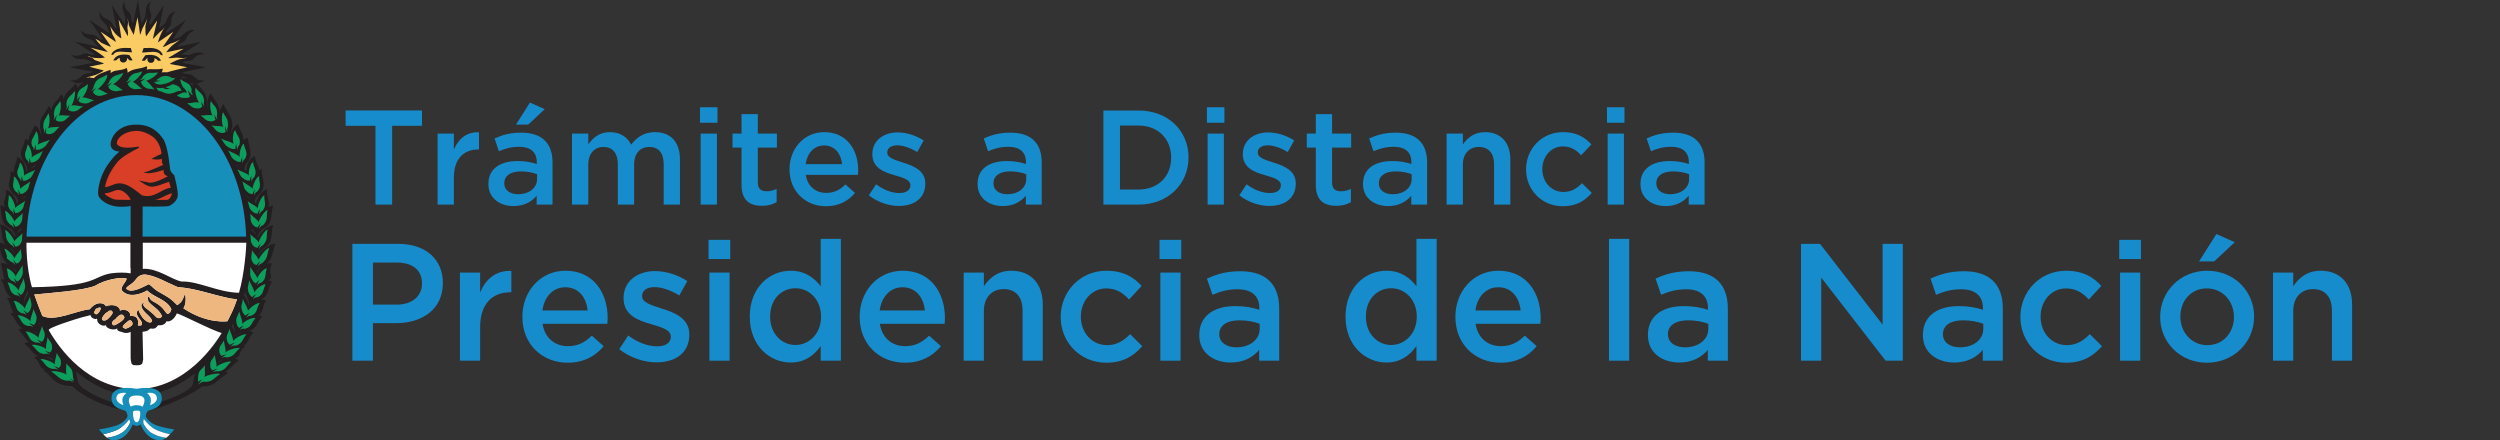 <?xml version="1.0" encoding="utf-8"?>
<!-- Generator: Adobe Illustrator 16.0.0, SVG Export Plug-In . SVG Version: 6.00 Build 0)  -->
<!DOCTYPE svg PUBLIC "-//W3C//DTD SVG 1.1//EN" "http://www.w3.org/Graphics/SVG/1.1/DTD/svg11.dtd">
<svg version="1.1" id="Layer_1" xmlns="http://www.w3.org/2000/svg" xmlns:xlink="http://www.w3.org/1999/xlink" x="0px" y="0px"
	 width="790.3px" height="139.197px" viewBox="0 0 790.3 139.197" enable-background="new 0 0 790.3 139.197" xml:space="preserve">
<rect x="0" y="0" width="790.3" height="139.197" fill="#333333" stroke="none"/>
<g>
	<path fill="#FFFFFF" d="M43.113,123.451c-19.786,0-35.119-21.64-35.119-47.164h70.229C78.223,101.89,62.973,123.451,43.113,123.451
		"/>
	<path fill="#231F20" d="M50.866,17.429l0.577,0.02c0,0-0.351-2.576-4.952-2.276h-1.086c-0.02,0.057-0.501,1.448-0.501,1.448
		l3.136-0.224C48.041,16.396,50.201,16.19,50.866,17.429"/>
	<path fill="#231F20" d="M45.807,19.154c0.016-0.114,0.719-0.771,0.719-0.771s0.106,0.024,0.146,0.024
		c-0.04,0.12-0.13,0.199-0.13,0.322c0,0.5,0.301,0.925,0.773,1.108c0.126,0.043,0.778,0,0.778,0c0.48-0.184,0.754-0.616,0.754-1.108
		c0-0.123-0.089-0.202-0.089-0.315c0.421,0.099,0.908,0.315,1.133,0.773l0.975,0.041c0,0-0.565-2.431-4.928-1.761
		c0,0-1.083,1.547-1.119,1.677C44.818,19.221,45.807,19.221,45.807,19.154"/>
	<path fill="#231F20" d="M35.832,19.154l1.007-0.114c0.217-0.474,0.699-0.658,1.106-0.736c-0.051,0.109-0.092,0.208-0.092,0.301
		c0,0.539,0.273,0.934,0.739,1.117c0,0,0.674,0.089,0.768,0c0.488-0.183,0.809-0.579,0.809-1.117c0-0.079-0.084-0.079-0.084-0.138
		c0.137-0.054,0.204-0.054,0.204-0.054s0.582,0.601,0.62,0.626c0,0.104,1.033,0.104,1-0.026c-0.008-0.105-1.074-1.625-1.074-1.625
		C36.43,16.605,35.832,19.154,35.832,19.154"/>
	<path fill="#231F20" d="M38.478,16.346l3.254,0.198c0,0-0.373-1.316-0.373-1.372h-0.848c-4.916-0.299-5.338,2.201-5.338,2.201
		l0.582-0.052C36.396,16.087,38.478,16.346,38.478,16.346"/>
	<path fill="#231F20" d="M47.862,50.26c-0.095-0.033-0.208-0.089-0.208-0.089C47.768,50.26,47.817,50.32,47.862,50.26"/>
	<path fill="#231F20" d="M47.065,129.718c3.368-0.396,13.487-4.703,16.863-7.591c3.849,0.321,5.348-2.653,8.126-4.108
		c-0.157-0.234-0.446-0.362-0.771-0.51c1.618-0.96,2.433-2.303,4.19-3.67c-0.281-0.268-0.786-0.406-1.365-0.417
		c2.6-0.905,0.82-1.952,3.334-3.796c-0.093-0.134-0.289-0.229-0.435-0.305c1.663-1.094,1.561-2.621,3.063-4.234
		c-0.326-0.26-0.863-0.39-1.502-0.39c2.861-0.913,2.599-2.888,4.396-4.751c-0.132,0-0.576-0.053-1.185-0.117
		c1.549-1.291,1.084-2.971,2.329-4.826c-0.435-0.251-1.025-0.339-1.72-0.216c2.544-1.132,2.198-3.476,3.596-5.753
		c-0.264-0.219-0.644-0.288-1.109-0.288c2.029-2.001-0.526-1.295,1.052-5.437c-0.45-0.254-1.055-0.137-1.637,0.121
		c2.079-1.705,1.662-3.791,2.82-6.365c-1.39-0.248-4.475,1.914-5.364,3.673V80.44c0.299-0.576,0.674-1.301,1.806-1.991
		c3.095-2.239,1.917-4.246,2.782-7.249c-1.491-0.107-4.184,2.296-4.792,4.096c-0.033-0.205-0.102-0.388-0.13-0.539
		c0.426-0.726,0.528-1.791,2.214-2.656c2.657-1.461,1.85-4.097,2.708-7.036c-0.408-0.077-0.967,0.085-1.51,0.367
		c0.586-1.868-0.62-3.213-0.401-5.492c-1.495,0-3.323,2.729-3.498,4.569c-0.092-0.262-0.241-0.509-0.47-0.729
		c0.229-0.72,0.353-1.561,1.621-2.487c2.596-3.034,0.404-4.753,0.724-7.744c-0.32,0-0.575,0.074-0.83,0.233
		c-0.131-1.503-1.213-2.464-1.377-4.386c-1.529,0.161-2.902,2.978-2.696,4.815c-0.171-0.287-0.437-0.518-0.695-0.74
		c0.173-0.692,0.301-1.652,1.366-2.586c1.432-2.941,0-4.382-0.207-7.293c-0.458,0.008-0.918,0.291-1.368,0.673
		c-0.031-1.907-1.085-2.812-1.69-4.957c-0.957,0.155-1.863,1.489-2.229,2.865c0-0.606,0.108-1.318,0.366-2.054
		c0.07-3.841-1.52-4.182-2.763-7.177c-0.508,0.315-0.889,1.246-1.176,2.217c-0.435-2.563-1.509-3.226-2.867-5.63
		c-0.891,0.78-1.311,3.27-0.988,5.034c-0.229-0.598-0.363-1.276-0.112-2.37c-0.332-3.072-1.855-4.019-3.312-5.86
		c0.711-0.066,1.456-0.271,2.371-0.916c0,0-1.318,0.109-2.033-0.247c-0.771-0.339-1.275-1.194-2.009-1.533
		c-0.852-0.402-1.604,0.112-2.979-0.777l7.548-1.575c-0.077-0.025-7.436-1.444-7.436-1.444s0.417-0.464,1.269-0.569
		c0.679,0.064,1.598-0.049,2.332-0.741c0.307-0.402,1.336-1.528,3.419-1.319c-1.731-1.019-2.582-0.667-4.114-0.134
		c-1.063,0.653-1.551,0.109-3.258,0.148c0,0,6.222-3.926,6.222-4.011l-7.457,1.565c1.18-1.829,2.331-0.961,3.038-3.19
		c0.203-0.496,1.064-1.462,2.364-2.057c-1.368-0.411-2.815,0.5-4.329,2.057c-0.55,0.23-1.829,0.781-2.549,0.923
		c-0.061-0.053,4.201-6.269,4.201-6.269s-4.333,3.046-6.33,4.209v-0.095c0.285-1.69,1.417-1.456,1.681-3.283
		c-0.117-0.567,0-2.164,1.359-3.508c-1.697,0.395-2.505,1.613-3.161,3.508c-0.324,0.713-1.328,1.025-2.072,1.917
		c-0.016,0.061,1.479-7.421,1.479-7.421l-4.252,6.271c0,0-0.338-0.262-0.24-0.928c0.568-1.301,0.574-1.903,0.483-2.537
		c-0.456-0.951-0.928-2.283,0-3.937c-2.409,1.449-1.279,3.458-1.947,4.954c-0.293,0.626-0.734,1.39-1.104,1.966L43.582,0
		l-1.489,7.359c-0.926-1.189-0.361-1.624-0.845-2.826c-0.691-1.384-1.887-1.122-1.93-4.176c-0.498,1.107-1.079,1.784,0.229,4.822
		c0.204,0.326-0.186,1.684-0.073,2.662L35.319,1.57l1.519,7.421C35.9,8.9,35.644,7.308,34.89,6.645
		c-1.042-0.806-2.563-0.574-3.343-3.079c-0.342,1.674,0.274,2.676,1.834,4.091c0.6,0.739,0.923,2.023,1.135,2.794l-6.314-4.209
		l4.295,6.269c-1.448,0.19-1.499-1.716-4.24-1.614c-1.809,0-2.794-1.609-2.675-1.325c0.866,3.235,3.17,2.272,4.011,3.597
		c0.246,0.259,1.19,1.25,1.374,1.555l-7.35-1.555l6.332,4.04c-1.116,0.606-2.487-0.864-3.812-0.134
		c-2.419,1.212-3.591,0.063-3.79,0.063c1.464,1.877,2.437,1.425,3.912,1.547c1.083-0.049,1.87,0.535,3.184,1.128l-7.486,1.485
		l7.399,1.381c-0.89,0.842-2.329,0.226-3.339,1.124c-2.206,2.526-4.444,1.157-3.67,1.576c1.928,1.318,2.938,0.951,4.068,0.555
		c-0.729,0.598-1.371,1.107-1.909,1.821c-0.12-0.575-0.305-1.058-0.62-1.312c-1.367,2.076-3.188,2.279-3.76,4.932
		c-0.136-0.708-0.397-1.309-0.742-1.639c-1.271,2.272-2.659,2.634-3.176,5.108c-0.176-0.66-0.457-1.169-0.811-1.385
		c-1.21,2.891-3.245,3.503-2.646,7.335c0.334,0.953,0.334,1.617,0.24,2.159c-0.181-1.503-0.908-3.015-1.947-3.213
		c-0.932,1.607-1.88,2.953-2.056,4.681c-0.382-0.291-0.72-0.482-1.086-0.503c-0.222,2.871-2.509,3.854-0.362,7.251
		c1.159,1.088,0.994,1.942,1.124,2.719c-0.142,0.09-0.297,0.287-0.369,0.434c0.152-1.763-1.423-4.512-2.902-4.651
		c-0.187,2.12-1.218,3.104-1.062,4.854c-0.394-0.204-0.689-0.317-1.02-0.317c0.317,2.932-1.846,4.133,0.864,7.082
		c1.309,0.908,1.367,1.738,1.612,2.407c-0.245,0.276-0.367,0.438-0.465,0.731c-0.18-1.819-2.011-4.35-3.463-4.35
		c0.297,3.231-1.318,3.104-0.338,5.322C0.967,65.081,0.439,64.953,0,64.957c0.812,2.908-0.114,5.274,2.695,6.931
		c1.637,0.825,1.737,1.897,2.192,2.559c-0.111,0.19-0.145,0.348-0.16,0.565C4.136,73.208,1.46,70.87,0,70.968
		c0.794,2.527,0.294,4.887,1.788,6.393c-0.834-0.508-1.751-0.771-2.539-0.616c1.355,2.89,0.604,4.438,3.258,6.87
		c-0.843-0.441-1.695-0.559-2.271-0.305c0.73,1.975,0.501,3.473,1.223,4.877c-0.429,0-0.816,0.114-1.122,0.237
		c1.462,2.365,0.977,4.208,3.291,5.659c-0.571-0.033-1.075,0-1.376,0.234c1.059,1.694,1.122,3.162,1.945,4.496
		c-0.323,0.066-0.628,0.129-0.886,0.379c1.798,1.72,1.831,3.578,3.86,4.646c-0.553,0-1.023,0.128-1.316,0.361
		c1.411,1.452,1.93,2.837,3.244,3.911c-0.603,0.037-1.105,0.235-1.394,0.553c2.089,1.486,2.24,3.137,4.49,3.943
		c-0.611,0-1.091,0.166-1.413,0.396c2.617,2.099,0.907,2.843,3.354,3.793c-0.214,0.132-0.37,0.208-0.444,0.367
		c2.78,1.507,3.067,4.905,9.136,4.866h0.005c2.894,3.146,10.728,6.861,16.51,7.595L47.065,129.718z M84.29,84.878
		c-0.696,1.903,0.059,3.07-1.655,4.452c-1.165,0.228-1.068,0.571-1.418,0.938c0.212-0.711,0.454-1.396,0.866-1.854
		c-0.489,0.297-0.916,0.663-1.184,1.175c-0.272-0.26-0.743-0.197-1.361-1.404c-0.841-1.617-0.264-2.238-0.474-3.864
		c0.823,1.38,2.104,2.743,2.276,3.698C81.747,86.616,83.594,84.707,84.29,84.878 M81.167,85.872
		c0.303-0.495,0.773-0.994,1.661-1.518c-0.724,0.619-1.318,1.347-1.611,2.121C81.217,86.253,81.195,86.056,81.167,85.872
		 M85.112,78.412c-0.907,2.026-0.24,2.972-2.148,4.684c-1.229,0.519-1.185,0.82-1.535,1.226c0.26-0.708,0.573-1.409,1.051-1.969
		c-0.54,0.405-1.039,0.865-1.379,1.418c-0.26-0.166-0.767-0.022-1.293-1.027c-0.744-1.359-0.083-2.131-0.189-3.604
		c0.736,1.133,1.976,2.122,2.07,3.037C82.226,80.735,84.419,78.416,85.112,78.412 M81.747,76.726
		c0.299-1.492,2.077-4.013,2.799-4.107c-0.56,2.105,0.298,2.936-1.373,4.812c-1.17,0.659-1.068,0.983-1.333,1.427
		c0.102-0.768,0.327-1.461,0.704-2.111c-0.46,0.498-0.872,0.99-1.114,1.563c-0.299-0.125-0.802,0.109-1.539-0.828
		c-0.938-1.205-0.435-2.035-0.785-3.412C80.047,75.026,81.51,75.854,81.747,76.726 M79.538,72.312
		c0.754,0.868,1.219,1.112,1.5,1.885c-0.411-0.43-0.931-0.858-1.473-1.23C79.565,72.783,79.538,72.546,79.538,72.312 M84.545,66.421
		c-0.507,2.046,0.327,2.898-1.351,4.671c-1.173,0.573-1.029,0.917-1.355,1.3c0.131-0.727,0.348-1.424,0.704-1.947
		c-0.439,0.393-0.854,0.861-1.114,1.453c-0.299-0.176-0.802,0.01-1.542-0.93c-1.01-1.25-0.457-1.965-0.85-3.406
		c0.992,1.029,2.473,1.87,2.709,2.724C82.045,68.856,83.824,66.468,84.545,66.421 M81.441,65.912
		c0.029-1.404,1.387-4.005,2.102-4.155c-0.167,2.021,0.876,2.751-0.46,4.711c-1.081,0.763-0.868,1.027-1.142,1.46
		c0-0.697,0.104-1.418,0.381-2.017c-0.448,0.509-0.729,0.959-0.881,1.583c-0.34-0.14-0.782,0.171-1.697-0.72
		c-1.261-1.022-0.868-1.823-1.522-3.163C79.43,64.508,81.038,65.097,81.441,65.912 M77.154,93.283
		c0.089-0.315,0.222-0.707,0.289-1.093c0,0.119,0.017,0.166,0.061,0.223c0.773,2.458,1.422,2.59,1.193,4.271
		c-0.026,0.09-0.128,0.138-0.128,0.227C78.742,95.751,77.863,94.423,77.154,93.283 M74.174,105.582
		c-0.065-0.812-0.479-1.66-0.893-2.462c0.122-0.221,0.242-0.518,0.415-0.762C73.966,104.067,74.347,104.534,74.174,105.582
		 M76.649,105.021c-1.028,0.285-1.973,0.791-2.578,1.385c0.06-0.105,0.06-0.18,0.103-0.264
		C74.83,105.909,75.304,105.114,76.649,105.021 M71.898,101.539c0,0-6.252,1.012-13.926-4.073c0.604-0.747,0.923-2.826,0.604-4.035
		c-0.202-0.986-0.202-0.147-0.474,0.45c-0.728,1.776-1.276,1.974-2.064,2.587c-2.3-2.313-2.584-2.333-5.525-4.023
		c-2.1-1.133-2.255-1.885-3.448-2.621c-2.011,0.966-5.209,2.809-6.785,1.697c-1.344-0.664,1.526-1.428,2.682-3.22
		c0.982-1.347,2.181-1.747,3.839-1.379c3.12,0.683,4.71,1.823,9.374,3.836c5.688,0.414,9.914,2.14,15.698,3.377
		c0.958,0.289,2.396,0.411,3.056,0.462C74.174,96.917,73.446,98.538,71.898,101.539 M46.901,95.329
		c1.72,1.918,3.255,2.279,4.305,4.593c-0.34,0.668-1.005,0.825-1.698,0.435c-2.561-2.891-4.938-3.306-3.978-4.642
		c-0.482-0.075-0.96,0.608-0.827,1.079c0.439,2.021,2.755,2.823,3.386,4.572c-0.295,1.414-3.042,0.173-4.334-3.405l-0.073-0.163
		c-0.499,1.018-0.949,1.395,0.887,3.568c0.417,0.795,0.682,1.709-0.714,1.533c0.262,0.221-0.667-0.088-0.244,0h0.244
		c-0.022-0.065-0.1-0.088-0.273-0.149c0.651-3.558-2.617-2.828-2.489-2.828c0.474-1.276-1.348-2.556-3.196-1.733
		c0.264-0.941-1.698-2.437-4.402-1.396c-0.397-0.938-2.798-1.922-5.116,0.957c-4.104,0.377-10.825,4-14.887,2.172
		c-0.155,0.155-2.555-6.639-2.652-6.817c4.758-0.473,15.479-1.191,19.302-2.793c2.984-1.945,8.589-2.91,9.899-2.198
		c-0.096,1.022-2.504,2.97-1.252,3.979c2.081,1.991,5.444,1.05,7.738-0.282c2.354,2.397,6.187,2.736,7.665,5.987l-0.454,1.031
		c-0.799,0.569-0.858,0.569-1.779-0.74c-2.283-3.011-4.431-2.349-4.803-4.416C46.362,93.933,46.901,94.836,46.901,95.329
		 M35.915,101.483c-0.841,0.375,0.373-0.479,0.658-0.682l0.355-0.445c0.728-0.676,1.696-1.543,2.36-0.202
		c0.386,0.85-2.45,2.448-2.893,2.595c-0.495,0.148-0.564,0.148-0.881-0.273C35.233,102.033,35.457,101.623,35.915,101.483
		 M33.449,101.237c-0.514,0.128-0.887,0.188-1.163-0.234c-0.215-0.544,0.649-1.472,0.987-1.863c0.291-0.326,0.59-0.39,0.66-0.416
		l0.503-0.479c1.078-0.157,0.944,0,1.159,0.479C35.827,99.19,33.933,101.198,33.449,101.237 M40.28,101.683
		c0,0,1.124-1.224,1.625,0.479c0.187,0.673-1.053,1.449-2.161,1.761C39.086,103.61,37.767,103.658,40.28,101.683 M30.597,99.327
		c-0.431,0.179-1.153-0.604-0.757-0.79l0.46-0.883c0.75-0.289,1.247-0.649,1.521-0.289C32.045,97.841,30.999,99.19,30.597,99.327
		 M12.547,102.253c-0.144,0.264-0.275,0.526-0.403,0.778c0.086-0.251,0.198-0.658,0.26-1.078
		C12.468,102.104,12.531,102.104,12.547,102.253 M11.744,105.478c-0.379-0.391-0.93-0.74-1.586-1.017
		c0.594,0.169,1.086,0.425,1.479,0.626C11.666,105.176,11.69,105.345,11.744,105.478 M7.681,96.19
		c-0.045-0.104-0.059-0.104-0.096-0.154C7.36,94.317,7.937,94.207,8.7,91.854c0.096,0.325,0.167,0.604,0.254,0.934
		C8.296,93.837,7.5,95.126,7.681,96.19 M8.049,62.342c-0.368,0.173-0.782,0.362-1.175,0.569c0.299-0.3,0.711-0.515,1.282-0.982
		C8.133,62.111,8.092,62.218,8.049,62.342 M8.368,76.726H41.3v9.688c-1.429-0.307-4.042-0.324-6.279,0
		c-6.05,1.107-4.038,4.077-24.923,4.377C8.214,84.515,8.368,76.726,8.368,76.726 M28.782,28.807
		c0.287-0.361,0.662-0.361,0.896-1.652c0.828-2.625,2.263-2.289,4.067-3.521c0.61,0.8-1.576,3.708-2.961,4.599
		c0.85-0.138,2.082,0.938,3.304,1.384c-1.448,0.233-2.043,0.981-3.491,0.536c-1.093-0.385-1.003-0.903-1.239-1.138
		c0.482-0.397,0.809-0.955,1.163-1.544C30.034,28.034,29.444,28.459,28.782,28.807 M53.975,27.969c-0.563,0-1.12-0.175-1.67-0.41
		c0.792-0.207,1.594-0.559,2.254-0.946c1.408,0.256,2.61,0.946,2.718,2.183c-1.194-0.35-1.442,0.425-3.221,0.73
		c-1.627,0.328-2.481-0.575-3.958-0.908c-0.435-0.309-0.59-0.649-0.59-0.884c0.722,0.142,1.468,0.142,2.211,0.014l-0.044,0.214
		C52.429,28.243,53.22,28.172,53.975,27.969 M48.69,25.85c0.761,0.085,1.487-0.138,2.176-0.47c-0.496,0.093-1.065,0.093-1.588,0.035
		c1.005-0.631,1.698-1.441,3.05-1.402c1.845,0,1.845,1.086,2.952,0.519C55.404,25.524,50.049,27.922,48.69,25.85 M46.089,25.524
		c0.812,0.258,1.706,1.755,2.749,2.786c-1.398-0.433-2.134,0.075-3.393-1.031c-0.875-0.746-0.742-1.22-0.875-1.567
		c0.573-0.188,0.96-0.544,1.417-1.023c-0.582,0.354-1.268,0.525-1.928,0.604c0.379-0.25,0.662-0.125,1.246-1.258
		c1.685-1.596,2.552-0.714,4.542-1.141C49.759,23.635,47.496,25.281,46.089,25.524 M41.779,25.897
		c0.866,0.056,1.903,1.382,3.075,2.164c-1.421-0.097-2.058,0.464-3.403-0.305c-1.061-0.575-0.939-1.058-1.163-1.355
		c0.545-0.342,0.917-0.767,1.279-1.302c-0.513,0.47-1.138,0.751-1.813,0.96c0.347-0.347,0.675-0.277,1.079-1.49
		c1.458-1.889,2.129-1.138,4.021-2.013C44.933,23.282,43.112,25.379,41.779,25.897 M38.82,28.52c-1.431,0-2.072,0.701-3.447,0
		c-1.068-0.459-0.957-0.96-1.19-1.177c0.51-0.342,0.928-0.899,1.198-1.446c-0.482,0.503-1.076,0.89-1.761,1.163
		c0.339-0.362,0.685-0.319,1.035-1.587c1.411-2.042,2.403-1.438,4.236-2.446c0.045,0.675-1.899,2.978-3.247,3.609
		C36.523,26.698,37.655,27.794,38.82,28.52 M62.635,35.405c0.2,0.025,0.381,0,0.554,0c-0.173,0.025-0.294,0.118-0.427,0.118
		C62.722,35.523,62.659,35.431,62.635,35.405 M74.795,52.165c0.349,0.258,0.619,0.395,0.892,0.559
		c-0.273-0.094-0.53-0.208-0.775-0.268C74.851,52.372,74.851,52.277,74.795,52.165 M57.415,89.002
		c-3.242-0.624-7.525-4.295-12.361-4.03v-8.246h32.811c0.034,1.088-0.558,9.879-2.313,15.824
		C68.94,92.458,62.762,88.813,57.415,89.002 M78.033,61.977c0.535,0.435,1.004,0.727,1.354,1.045
		c-0.394-0.251-0.847-0.46-1.229-0.627C78.086,62.218,78.086,62.111,78.033,61.977 M81.874,55.714
		c-0.127,2.013,0.926,2.772-0.433,4.681c-1.045,0.659-0.849,0.998-1.107,1.361c0-0.702,0.062-1.361,0.325-1.993
		c-0.367,0.477-0.681,0.959-0.852,1.526c-0.308-0.072-0.744,0.173-1.722-0.693c-1.283-1.128-0.843-1.885-1.478-3.268
		c1.167,0.927,2.787,1.637,3.2,2.433C79.866,58.342,81.167,55.848,81.874,55.714 M78.67,55.529
		c-0.262-1.409,0.557-4.021,1.253-4.288c0.28,2.011,1.448,2.646,0.48,4.669c-0.904,0.821-0.679,1.083-0.821,1.517
		c-0.128-0.696-0.196-1.387-0.045-2.045c-0.311,0.528-0.53,1.068-0.544,1.66c-0.425-0.049-0.771,0.268-1.872-0.49
		c-1.501-0.917-1.236-1.777-2.145-3.042C76.358,54.323,78.086,54.756,78.67,55.529 M77.09,45.437
		c0.215,2.059,1.417,2.664,0.413,4.691c-0.941,0.754-0.7,1.033-0.822,1.472c-0.144-0.688-0.195-1.374-0.069-2.029
		c-0.283,0.501-0.524,1.011-0.539,1.598c-0.351-0.064-0.771,0.204-1.854-0.587c-1.456-0.939-1.214-1.755-2.097-3.03
		c1.324,0.771,3.089,1.314,3.661,2.091C75.552,48.21,76.394,45.624,77.09,45.437 M74.347,41.165
		c0.629,1.991,1.875,2.485,1.333,4.601c-0.768,0.891-0.5,1.139-0.567,1.576c-0.262-0.679-0.455-1.344-0.425-2
		c-0.22,0.542-0.34,1.107-0.22,1.658c-0.396-0.024-0.729,0.342-1.926-0.305c-1.657-0.811-1.598-1.664-2.718-2.814
		c1.486,0.647,3.328,0.938,4.028,1.626C73.348,44.131,73.716,41.45,74.347,41.165 M72.902,44.323
		c-0.266-0.334-0.583-0.551-1.028-0.761c0.278,0.074,0.591,0.276,0.986,0.569C72.874,44.187,72.874,44.262,72.902,44.323
		 M70.532,35.523c0.881,1.988,1.59,1.775,1.521,4.316c-0.452,1.326-0.181,1.45-0.116,1.988c-0.372-0.663-0.655-1.363-0.746-2.087
		c-0.064,0.627-0.064,1.326,0.117,1.967c-0.311,0.081-0.524,0.534-1.647,0.233c-1.52-0.374-1.622-1.344-2.774-2.253
		c1.409,0.252,2.997-0.051,3.698,0.553C69.936,38.92,70.042,36.068,70.532,35.523 M67.167,36.553
		c-0.705-1.187-0.919-3.959-0.492-4.521c1.103,1.823,1.795,1.443,1.99,3.904c-0.34,1.325-0.047,1.482,0.063,1.982
		c-0.431-0.617-0.809-1.244-0.951-1.982c0,0.701,0.072,1.325,0.322,1.93c-0.322,0.107-0.5,0.583-1.637,0.472
		c-1.586-0.113-1.799-1.077-3.038-1.783C64.837,36.553,66.462,36.068,67.167,36.553 M61.862,27.755
		c1.169,1.771,2.414,1.65,2.618,4.098c-0.305,1.268,0,1.379,0.113,1.855c-0.46-0.588-0.824-1.149-1.025-1.855
		c0.025,0.657,0.11,1.268,0.374,1.855c-0.336,0.099-0.474,0.612-1.706,0.54c-1.594,0-1.803-0.929-3.147-1.591
		c1.501-0.033,3.105-0.569,3.885-0.164C62.061,31.323,61.439,28.384,61.862,27.755 M61.01,26.33
		c-0.043,0.203-0.122,0.484-0.163,0.768c-0.221-0.357-0.492-0.654-0.755-0.862C60.434,26.264,60.744,26.33,61.01,26.33
		 M60.538,28.096c-0.208,1.431,0.251,1.381,0.429,1.971c-0.177-0.053-0.283-0.101-0.375-0.101c-0.5-0.537-0.974-1.159-1.165-1.521
		c0.226,1.081,0.226,1.472,0.665,1.999c-0.163,0.223-0.439,0.412-1.125,0.451c-1.945,0.157-2.289-0.297-3.052-0.722
		c1.299-0.556,1.895-1.229,3.176-0.833c0-0.091-0.049-0.17-0.124-0.39c0,0,0.045,0.039,0.074,0.039l-0.074-0.039
		c-0.173-0.427-0.538-0.917-1.104-1.411c-0.585-1.008-0.979-2.161-0.817-2.534C58.539,26.444,59.928,25.85,60.538,28.096
		 M59.294,24.689h-1.609c-0.201-0.159-0.376-0.361-0.549-0.539C57.99,24.328,58.966,24.569,59.294,24.689 M30.982,23.359
		c1.422-0.644,1.777-1.1,1.777-1.1l-4.558-1.166l4.685-0.971c0,0-0.127-0.243-2.861-1.106c-0.523-0.171-0.077-0.71-2.356-1.174
		c0.825-0.163,0.573,0.223,2.126,0.464c1.062,0.019,1.895,0.206,3.408-0.132c0,0-2.781-2.143-4.609-3.109c0,0,3.038,0.8,5.442,1.371
		c0-0.246-1.92-1.711-3.18-3.246c-0.291-0.369-0.38-0.59-0.692-0.895c1.324,0.513,1.324,0.895,2.01,1.32
		c0.819,0.301,2.372,1.182,2.934,1.11c-1.375-1.917-3.272-4.694-3.272-4.694l4.771,3.251c-0.179-1.234-1.08-2.19-1.153-2.664
		c-0.6-2.027-0.404-1.854-0.852-2.623C35.9,9.947,36.396,11,38.348,12.169l-0.831-5.927l2.867,5.222
		c0.173-0.726-0.052-2.176-0.104-2.7c0.277-2.693,0.299-1.107-0.041-3.109c0.318,1.128,0.318,0.927,0.489,2.313
		c0.52,1.145,0.902,2.012,1.549,3.07l1.187-5.535c0,0,0.912,5.535,0.77,5.588c0.621-1.15,0.531-1.804,1.128-2.696
		c0.881-1.483,1.166-2.719,1.166-2.719c-0.438,2.292-0.377,1.526-0.59,2.719c0.049,1.2-0.051,2.833,0.305,3.045l3.422-4.934
		l-1.358,5.788c0.384-0.134,1.792-1.917,3.054-2.866c0.359-0.378,1.011-1.331,1.011-1.331c-0.753,1.022-1.011,1.681-1.432,2.477
		c-0.563,1.392-0.427,0.924-1.05,2.854l4.882-3.36l-3.328,4.803c0,0,0.274,0.123,2.454-1.098c1.32-0.32,2.37-0.871,3.058-1.331
		c-1.616,1.438-2.336,1.331-4.435,4.1l5.498-1.13c0,0-4.553,2.735-4.799,2.893c0.246,0.301,2.185-0.26,3.605,0
		c1.241,0.075,1.241,0.102,2.469-0.132c-1.432,0.511-1.835,0.233-3.416,0.842c-0.66,0.373-2.043,0.911-2.214,1.227l5.534,1.015
		c0,0-5.46,1.253-6.375,1.6c-0.331,0-0.64-0.033-0.984-0.033c-0.264,0-0.478,0.033-0.708,0.07c0.23-0.384,0.315-0.791,0.276-1.207
		c-1.85,0.469-3.588-0.055-5.044,0.312c0.165-0.429,0.165-0.835,0.056-1.059c-2.3,1.031-4.215,0.536-6.086,2.053
		c0.049-0.447-0.051-0.994-0.29-1.517c-1.961,1.08-3.691,0.396-5.082,1.631c0.061-0.427,0.061-0.757-0.069-1.004
		c-2.083,0.791-3.708,1.072-5.24,2.585c-0.362-0.064-0.817-0.12-1.254-0.159c-0.017-0.095-0.098-0.145-0.139-0.216
		c-0.074,0.073-0.138,0.122-0.2,0.212c-0.287-0.035-0.596,0-0.974,0.043C29.052,23.973,30.143,23.829,30.982,23.359 M24.456,29.918
		c0.614-2.183,1.804-1.911,3.215-3.305c0.359,0.628-0.726,3.273-1.761,4.184c0.838-0.198,2.348,0.567,3.812,0.872
		c-1.385,0.379-1.724,1.169-3.357,0.956c-1.193-0.131-1.294-0.654-1.604-0.789c0.368-0.513,0.525-1.058,0.618-1.662
		c-0.25,0.604-0.771,1.08-1.285,1.524C24.276,31.267,24.607,31.253,24.456,29.918 M27.433,30.215
		c-0.09,0.039-0.128,0.039-0.171,0.091c0.006-0.052,0.006-0.052,0.043-0.091H27.433z M20.982,32.806
		c0.248-2.404,1.394-2.258,2.592-4.01c0.4,0.609-0.223,3.5-1.114,4.628c0.791-0.413,2.371,0.134,3.799,0.226
		c-1.276,0.598-1.499,1.506-3.079,1.542c-1.194,0.1-1.34-0.439-1.655-0.543c0.26-0.541,0.321-1.176,0.378-1.811
		c-0.214,0.672-0.587,1.276-0.992,1.811C20.982,34.185,21.316,34.054,20.982,32.806 M20.024,34.777
		c-0.069,0.346-0.19,0.653-0.275,0.901c-0.045,0.078-0.073,0.078-0.073,0.078C19.817,35.523,19.918,35.124,20.024,34.777
		 M16.978,36.068c0.239-2.487,0.905-2.26,1.996-4.038c0.44,0.563,0.253,3.4-0.482,4.604c0.735-0.486,2.258,0,3.679-0.047
		c-1.224,0.75-1.421,1.69-2.944,1.789c-1.198,0.108-1.344-0.353-1.653-0.406c0.225-0.633,0.309-1.237,0.309-1.903
		c-0.14,0.704-0.484,1.305-0.928,1.903C17.049,37.447,17.326,37.338,16.978,36.068 M15.282,35.852
		c0.446,0.538,0.508,3.454-0.138,4.764c0.668-0.547,2.254-0.334,3.623-0.547c-1.136,0.905-1.278,1.872-2.718,2.204
		c-1.09,0.285-1.32-0.159-1.631-0.218c0.163-0.624,0.22-1.26,0.14-1.925c-0.105,0.665-0.394,1.434-0.744,2.048
		c0.049-0.529,0.324-0.663-0.12-1.896C13.66,37.745,14.377,37.864,15.282,35.852 M12.887,44.447
		c0.277-0.186,0.484-0.359,0.704-0.458c-0.294,0.142-0.54,0.374-0.732,0.594C12.859,44.583,12.88,44.504,12.887,44.447
		 M11.392,41.566c0.662,0.261,1.012,2.938,0.48,4.26c0.66-0.674,2.427-1.009,3.941-1.639c-1.114,1.14-1.025,1.978-2.619,2.753
		c-1.248,0.612-1.556,0.28-1.889,0.323c0.06-0.546-0.061-1.099-0.246-1.64c0.045,0.616-0.165,1.316-0.447,1.947
		c-0.015-0.424,0.268-0.63-0.517-1.525C9.511,43.989,10.813,43.467,11.392,41.566 M8.296,50.321
		c-0.992-1.998,0.179-2.617,0.404-4.604c0.649,0.203,1.536,2.719,1.281,4.092c0.563-0.706,2.291-1.285,3.593-2.106
		c-0.865,1.277-0.609,2.106-2.072,3.101c-1.068,0.742-1.456,0.437-1.812,0.569c-0.019-0.569-0.232-1.113-0.525-1.578
		c0.152,0.629,0.08,1.31-0.06,1.959C8.989,51.316,9.235,51.081,8.296,50.321 M11.305,52.155c-0.061,0.192-0.115,0.33-0.2,0.503
		c-0.561,0.169-1.124,0.4-1.629,0.667C9.946,52.889,10.445,52.693,11.305,52.155 M6.267,51.413c0.703,0.188,1.496,2.796,1.274,4.201
		c0.551-0.727,2.257-1.211,3.585-1.937c-0.869,1.21-0.628,2.037-2.102,2.955c-1.087,0.698-1.44,0.39-1.805,0.509
		c-0.031-0.588-0.25-1.161-0.501-1.655c0.155,0.638,0.037,1.28-0.099,1.97c-0.098-0.413,0.099-0.69-0.788-1.494
		C4.867,53.979,6.052,53.404,6.267,51.413 M4.776,60.396c-1.28-1.867-0.275-2.625-0.418-4.599c0.753,0.114,1.994,2.6,2.064,3.967
		c0.367-0.773,1.997-1.507,3.15-2.419c-0.618,1.39-0.242,2.141-1.503,3.252c-0.896,0.849-1.35,0.621-1.694,0.693
		c-0.107-0.567-0.443-1.044-0.831-1.526c0.288,0.631,0.335,1.275,0.335,1.993C5.664,61.291,5.856,61.039,4.776,60.396 M2.724,61.717
		c0.759,0.16,2.052,2.712,2.052,4.074c0.449-0.803,2.013-1.361,3.161-2.271c-0.604,1.353-0.231,2.12-1.46,3.173
		c-0.885,0.802-1.334,0.539-1.701,0.624c-0.11-0.541-0.444-1.05-0.838-1.531c0.26,0.636,0.378,1.309,0.378,1.996
		c-0.21-0.425-0.024-0.688-1.112-1.419C1.899,64.438,2.911,63.697,2.724,61.717 M4.823,71.647c-0.224-0.556-0.647-1.01-1.114-1.475
		c0.396,0.583,0.606,1.301,0.722,1.969C4.109,71.769,4.198,71.474,3.1,70.87c-1.64-1.77-0.976-2.194-1.495-4.207
		c0.72,0.03,2.572,2.179,2.945,3.471c0.193-0.815,1.624-1.667,2.623-2.733c-0.379,1.441,0.188,2.12-0.821,3.355
		C5.642,71.698,5.143,71.501,4.823,71.647 M6.718,72.009v0.704c-0.545,0.367-1.126,0.772-1.493,1.22
		C5.51,73.181,5.961,72.928,6.718,72.009 M1.604,72.713c0.694,0.134,2.594,2.313,2.945,3.683c0.193-0.843,1.624-1.602,2.563-2.629
		c-0.323,1.379,0.193,2.176-0.761,3.37c-0.709,0.902-1.208,0.66-1.484,0.833c-0.25-0.574-0.668-1.074-1.11-1.508
		c0.353,0.584,0.575,1.273,0.716,1.992c-0.297-0.416-0.181-0.719-1.33-1.389C1.507,75.295,2.157,74.793,1.604,72.713 M4.549,80.048
		v0.225c-0.373-0.664-1.013-1.512-1.825-2.186C3.875,78.749,4.259,79.41,4.549,80.048 M1.356,78.601
		c0.685,0.039,2.723,1.84,3.243,3.159c0.067-0.889,1.28-1.862,2.021-2.999c-0.07,1.495,0.569,2.244-0.198,3.533
		c-0.49,1.014-1,0.802-1.248,1.014c-0.351-0.551-0.827-0.994-1.328-1.408c0.47,0.565,0.798,1.271,1.021,1.955
		c-0.326-0.357-0.268-0.683-1.491-1.2C0.495,80.114,3.537,83.497,1.356,78.601 M5.11,85.519c-0.031,0.133-0.031,0.285-0.064,0.474
		c-0.319-0.767-1.108-1.507-1.875-2.063C4.023,84.42,4.644,85.028,5.11,85.519 M4.971,87.505c0.139-0.936,1.38-2.24,2.201-3.65
		c-0.202,1.545,0.369,2.19-0.454,3.75c-0.594,1.186-1.054,1.141-1.324,1.429c-0.284-0.524-0.69-0.847-1.196-1.173
		c0.446,0.506,0.668,1.106,0.881,1.83c-0.336-0.359-0.256-0.688-1.37-0.965c-1.713-1.309-0.93-1.932-1.637-3.816
		C2.724,84.75,4.599,86.253,4.971,87.505 M2.375,89.33c0.673-0.253,2.924,1.272,3.556,2.524c-0.052-0.903,0.996-2.363,1.61-3.836
		c0.043,1.539,0.728,2.062,0.14,3.633c-0.376,1.315-0.892,1.315-1.12,1.621c-0.388-0.483-0.836-0.76-1.387-0.963
		c0.49,0.355,0.848,0.975,1.177,1.572c-0.39-0.227-0.363-0.598-1.575-0.607C2.844,92.19,3.375,91.054,2.375,89.33 M7.929,97.617
		c-0.064-0.899,0.99-2.361,1.547-3.796c0.096,1.507,0.781,1.988,0.214,3.629c-0.374,1.193-0.848,1.193-1.083,1.49
		c-0.394-0.403-0.901-0.696-1.419-0.916c0.508,0.418,0.86,0.979,1.203,1.592c-0.396-0.219-0.372-0.584-1.598-0.612
		c-2.017-0.979-1.434-2.182-2.501-3.866C4.971,94.886,7.267,96.394,7.929,97.617 M5.543,99.724c0.63-0.326,3.253,0.782,4.128,1.87
		c-0.214-0.877,0.603-2.401,0.941-3.924c0.35,1.47,1.131,1.836,0.845,3.454c-0.152,1.234-0.644,1.352-0.845,1.646
		c-0.455-0.396-1.007-0.608-1.588-0.666c0.581,0.27,1.047,0.795,1.482,1.323c-0.435-0.194-0.46-0.528-1.71-0.396
		C6.62,102.423,6.927,101.198,5.543,99.724 M8.068,104.827c0.646-0.293,3.272,0.898,4.156,2.036
		c-0.199-0.86,0.663-2.329,1.073-3.789c0.277,1.46,1.081,1.821,0.748,3.423c-0.23,1.2-0.707,1.299-0.919,1.572
		c-0.479-0.372-1.035-0.623-1.624-0.756c0.588,0.306,1.045,0.819,1.49,1.377c-0.445-0.207-0.46-0.545-1.743-0.42
		C9.024,107.541,9.458,106.351,8.068,104.827 M10.046,109.067c0.65-0.375,3.512,0.406,4.592,1.324
		c-0.36-0.766,0.248-2.3,0.401-3.756c0.559,1.35,1.435,1.635,1.41,3.172c-0.054,1.182-0.524,1.327-0.688,1.633
		c-0.534-0.306-1.124-0.391-1.752-0.451c0.639,0.203,1.218,0.574,1.694,1.07c-0.423-0.137-0.534-0.451-1.81-0.189
		C11.543,111.509,11.69,110.333,10.046,109.067 M16.496,113.274c0.043,0.207,0.121,0.449,0.206,0.654
		c-0.561-0.498-1.419-0.861-2.324-1.07C15.229,112.858,15.926,113.067,16.496,113.274 M12.779,113.571
		c0.655-0.336,3.554,0.654,4.62,1.677c-0.35-0.828,0.353-2.274,0.543-3.685c0.549,1.356,1.442,1.69,1.31,3.224
		c-0.025,1.157-0.544,1.271-0.704,1.551c-0.54-0.38-1.15-0.495-1.788-0.612c0.679,0.232,1.248,0.732,1.744,1.228
		c-0.496-0.158-0.525-0.495-1.876-0.347C14.241,116.058,14.418,114.901,12.779,113.571 M23.181,120.956
		c-0.451-0.384-0.95-0.86-1.932-0.598c-2.541-0.263-3.192-1.855-5.083-2.906c0.594-0.407,3.668,0.167,4.937,0.962
		c-0.46-0.701-0.081-2.146-0.155-3.554c0.801,1.222,1.753,1.408,1.924,2.923c0.207,1.239,0.207,1.954,0.453,2.672
		c-0.372-0.36-0.864-0.69-1.354-0.909C22.46,119.947,22.836,120.399,23.181,120.956 M20.145,117.269v-0.035l0.027,0.035H20.145z
		 M36.431,127.479c-5.509-1.674-10.292-4.282-11.528-6.182c-0.447-1.009-0.583-2.219-0.86-3.789c0-0.057-0.041-0.057-0.041-0.128
		c3.901,3.323,8.175,5.716,12.758,6.843h-0.404C34.817,126.113,35.644,127.065,36.431,127.479 M42.937,123.019
		c-15.141-0.313-24.089-12.649-27.509-18.635c-0.541-0.693,8.615-3.582,10.664-4.126l2.532-0.641c0.09,1.13,2.033,1.493,1.897,1.051
		c0.462,0.244-0.14,0.956,0.99,1.808c1.25,0.856,1.985,0.358,2.13,0.127c-0.741,0.791,1.874,2.17,3.417,1.235
		c-0.219,0.763,1.068,1.048,1.342,1.058c0.537,0.317,1.889,0.614,2.9,0v8.34c0.152,1.553,0.223,1.935,0.958,2.188
		c3.351,0.303,2.646-0.787,2.994-1.783c-0.109-3.582-0.198-8.755-0.198-8.744c2.335-0.295,1.727-0.791,2.602-1.059
		c0.967,0.145,1.491,0.132,2.336-1.027c1.216,0.129,2.273-0.259,2.64-1.268c1.01,0.363,2.468-0.631,3.283-2.484
		c2.229,0.713,10.392,5.047,14.16,6.231C68.357,108.092,58.966,123.019,42.937,123.019 M69.237,114.254
		c0.354-0.155,0.794-0.315,1.31-0.323c-0.57,0.225-1.102,0.465-1.481,0.743C69.141,114.538,69.208,114.396,69.237,114.254
		 M65.502,118.019c0,0-0.026,0-0.026,0.025C65.477,118.019,65.502,118.019,65.502,118.019 M61.566,118.198
		c-0.281,1.441-0.405,2.461-0.678,3.43c-1.393,2.598-8.367,4.881-11.281,5.83c0.874-0.811,1.37-2.441,0.152-3.232h-0.25
		c4.327-1.099,8.416-3.252,12.124-6.207C61.566,118.056,61.566,118.144,61.566,118.198 M65.03,120.704
		c-1.103-0.262-1.841,0.406-2.396,0.845c0.441-0.593,0.919-1.264,1.402-1.602c-0.538,0.148-1.063,0.411-1.476,0.692
		c0.042-0.544-0.027-1.137,0.132-2.156c0.203-1.506,1.2-1.689,2.013-2.971c-0.112,1.439,0.325,2.961-0.225,3.708
		c1.31-0.807,4.46-1.362,5.08-0.948C67.6,119.321,67.573,120.542,65.03,120.704 M69.066,117.381
		c-1.326-0.147-1.401,0.185-1.907,0.332c0.559-0.494,1.138-0.919,1.781-1.231c-0.644,0.125-1.276,0.273-1.807,0.634
		c-0.134-0.321-0.671-0.435-0.671-1.632c-0.1-1.555,0.827-1.881,1.399-3.213c0.165,1.414,0.803,2.898,0.462,3.746
		c1.111-1.043,4.11-1.988,4.75-1.66C71.37,115.72,71.547,116.903,69.066,117.381 M71.898,112.921
		c-1.293-0.22-1.384,0.08-1.866,0.246c0.536-0.466,1.097-0.938,1.761-1.163c-0.655,0.056-1.226,0.183-1.802,0.515
		c-0.106-0.332-0.654-0.459-0.654-1.693c-0.061-1.625,0.825-1.861,1.439-3.205c0.108,1.447,0.752,2.99,0.417,3.82
		c1.083-1.013,3.986-1.789,4.597-1.35C74.131,111.342,74.331,112.538,71.898,112.921 M74.587,109.199
		c-1.306-0.063-1.326,0.272-1.755,0.495c0.429-0.558,0.884-1.102,1.499-1.398c-0.615,0.13-1.18,0.366-1.619,0.725
		c-0.223-0.33-0.732-0.358-0.98-1.574c-0.35-1.637,0.46-2.018,0.809-3.478c0.361,1.46,1.25,2.968,1.079,3.877
		c0.895-1.21,3.534-2.413,4.211-2.095C76.486,107.272,76.836,108.483,74.587,109.199 M77.443,103.894
		c-1.277-0.108-1.307,0.211-1.72,0.424c0.413-0.533,0.89-1.019,1.521-1.379c-0.631,0.137-1.17,0.361-1.648,0.721
		c-0.181-0.326-0.683-0.439-0.873-1.706c-0.289-1.675,0.541-2.031,0.873-3.493c0.359,1.486,1.185,3.083,0.967,3.963
		c0.88-1.115,3.526-2.219,4.151-1.859C79.332,102.033,79.65,103.299,77.443,103.894 M79.456,99.771
		c-1.233,0.009-1.202,0.384-1.592,0.642c0.317-0.632,0.705-1.22,1.201-1.599c-0.541,0.22-1.031,0.471-1.423,0.957
		c-0.24-0.303-0.753-0.371-1.104-1.547c-0.583-1.656,0.144-2.187,0.214-3.729c0.598,1.479,1.609,2.957,1.609,3.85
		c0.703-1.229,3.011-2.703,3.684-2.535C80.941,97.548,81.51,98.813,79.456,99.771 M79.908,95.714
		c0.278-0.238,0.548-0.386,0.934-0.48C80.542,95.354,80.217,95.478,79.908,95.714 M81.51,93.881
		c-1.217,0.074-1.19,0.437-1.586,0.665c0.326-0.611,0.703-1.203,1.207-1.578c-0.538,0.221-1.023,0.462-1.405,0.914
		c-0.225-0.262-0.717-0.262-1.157-1.525c-0.593-1.679,0.128-2.215,0.173-3.764c0.576,1.488,1.663,2.977,1.654,3.922
		c0.592-1.303,2.901-2.889,3.574-2.611C82.929,91.651,83.517,92.897,81.51,93.881"/>
	<path fill="#FACC63" d="M30.981,23.357c1.422-0.642,1.823-1.098,1.823-1.098l-4.603-1.163l4.685-0.976c0,0-0.126-0.24-2.861-1.106
		c-0.523-0.171-0.078-0.71-2.357-1.169c0.825-0.167,0.574,0.223,2.125,0.459c1.063,0.021,1.897,0.208,3.408-0.13
		c0,0-2.777-2.145-4.606-3.112c0,0,3.04,0.804,5.442,1.376c0-0.25-1.918-1.714-3.181-3.25c-0.288-0.367-0.376-0.588-0.695-0.896
		c1.326,0.514,1.326,0.896,2.013,1.32c0.819,0.301,2.371,1.181,2.934,1.112c-1.366-1.918-3.272-4.691-3.272-4.691l4.789,3.249
		c-0.198-1.232-1.085-2.19-1.17-2.664c-0.576-2.027-0.405-1.854-0.851-2.621c1.297,1.95,1.79,3.001,3.765,4.169L37.516,6.24
		l2.867,5.224c0.197-0.724-0.002-2.176-0.104-2.7c0.301-2.695,0.301-1.107-0.039-3.109c0.317,1.125,0.317,0.927,0.488,2.313
		c0.52,1.145,0.903,2.009,1.551,3.072l1.186-5.537c0,0,0.912,5.537,0.771,5.588c0.617-1.15,0.528-1.804,1.126-2.694
		c0.893-1.483,1.165-2.719,1.165-2.719c-0.435,2.29-0.375,1.527-0.587,2.719c0.048,1.195-0.012,2.832,0.306,3.043l3.421-4.932
		l-1.356,5.784c0.378-0.132,1.792-1.917,3.05-2.861c0.362-0.38,1.063-1.331,1.063-1.331c-0.804,1.022-1.063,1.677-1.482,2.472
		c-0.563,1.393-0.427,0.925-1.051,2.855l4.883-3.36l-3.329,4.803c0,0,0.277,0.12,2.456-1.1c1.319-0.316,2.37-0.871,3.056-1.326
		c-1.614,1.435-2.334,1.326-4.434,4.097l5.498-1.13c0,0-4.551,2.735-4.801,2.891c0.25,0.303,2.187-0.258,3.607,0
		c1.243,0.077,1.243,0.104,2.468-0.13c-1.429,0.509-1.833,0.233-3.383,0.84c-0.691,0.375-2.075,0.913-2.247,1.229l5.535,1.013
		c0,0-5.46,1.253-6.378,1.602c-0.299-0.035-0.639-0.035-0.982-0.035c-0.264,0-0.48,0.035-0.709,0.074
		c0.229-0.388,0.314-0.834,0.277-1.206c-1.852,0.464-3.589-0.057-5.044,0.311c0.165-0.431,0.165-0.835,0.054-1.061
		c-2.295,1.033-4.212,0.538-6.083,2.053c0.049-0.447-0.053-0.992-0.272-1.515c-1.979,1.078-3.71,0.396-5.1,1.627
		c0.06-0.425,0.06-0.757-0.068-1.043c-2.086,0.834-3.686,1.114-5.242,2.629c-0.361-0.069-0.817-0.124-1.24-0.161
		c-0.03-0.095-0.111-0.142-0.15-0.219c-0.077,0.077-0.142,0.124-0.2,0.213c-0.288-0.031-0.597,0-0.973,0.043
		C29.053,23.973,30.143,23.827,30.981,23.357"/>
	<path fill="#231F20" d="M50.866,17.429l0.577,0.02c0,0-0.351-2.576-4.952-2.276h-1.086c0,0.057-0.501,1.448-0.501,1.448
		l3.136-0.224C48.041,16.396,50.201,16.19,50.866,17.429"/>
	<path fill="#231F20" d="M45.807,19.154c0.016-0.114,0.719-0.771,0.719-0.771s0.106,0.024,0.146,0.024
		c-0.04,0.12-0.083,0.199-0.083,0.322c0,0.5,0.254,0.925,0.726,1.108c0.126,0.043,0.802,0,0.802,0
		c0.456-0.184,0.73-0.616,0.73-1.108c0-0.123-0.054-0.202-0.089-0.315c0.421,0.099,0.918,0.315,1.143,0.773l0.964,0.041
		c0,0-0.545-2.431-4.928-1.761c0,0-1.083,1.547-1.083,1.677C44.818,19.221,45.807,19.221,45.807,19.154"/>
	<path fill="#231F20" d="M35.832,19.154l1.007-0.114c0.25-0.474,0.725-0.658,1.106-0.736c-0.051,0.109-0.092,0.208-0.092,0.301
		c0,0.539,0.273,0.934,0.739,1.117c0,0,0.674,0.089,0.784,0c0.472-0.183,0.793-0.579,0.793-1.117c0-0.079-0.084-0.079-0.084-0.138
		c0.137-0.054,0.204-0.054,0.204-0.054s0.62,0.601,0.62,0.626c0,0.104,1.033,0.104,1-0.026c-0.008-0.105-1.052-1.625-1.052-1.625
		C36.43,16.605,35.832,19.154,35.832,19.154"/>
	<path fill="#231F20" d="M38.478,16.346l3.254,0.198c0,0-0.373-1.316-0.373-1.372h-0.848c-4.916-0.299-5.338,2.157-5.338,2.157
		l0.602-0.008C36.43,16.051,38.478,16.346,38.478,16.346"/>
	<path fill="#0B9E5C" d="M84.349,84.877c-0.721,1.918,0,3.114-1.714,4.453c-1.125,0.226-1.067,0.618-1.379,0.937
		c0.185-0.711,0.429-1.395,0.846-1.85c-0.474,0.311-0.907,0.657-1.175,1.177c-0.299-0.25-0.722-0.202-1.345-1.409
		c-0.841-1.615-0.264-2.238-0.518-3.83c0.826,1.434,2.104,2.709,2.292,3.666C81.748,86.664,83.628,84.708,84.349,84.877"/>
	<path fill="#0B9E5C" d="M85.112,78.417c-0.854,2.021-0.237,2.967-2.147,4.677c-1.218,0.521-1.167,0.835-1.521,1.261
		c0.245-0.74,0.557-1.444,1.04-2.004c-0.541,0.426-1.011,0.892-1.352,1.418c-0.266-0.155-0.778,0-1.321-1.014
		c-0.747-1.372-0.066-2.145-0.186-3.617c0.771,1.148,2.004,2.208,2.11,3.07C82.268,80.75,84.417,78.417,85.112,78.417"/>
	<path fill="#0B9E5C" d="M81.747,76.726c0.329-1.434,2.113-4.015,2.839-4.107c-0.549,2.105,0.258,2.936-1.393,4.81
		c-1.192,0.686-1.041,0.989-1.352,1.429c0.13-0.743,0.344-1.461,0.738-2.06c-0.478,0.443-0.891,0.972-1.149,1.509
		c-0.264-0.121-0.769,0.111-1.505-0.826c-0.973-1.191-0.425-2.032-0.809-3.41C80.088,75.049,81.508,75.856,81.747,76.726"/>
	<path fill="#0B9E5C" d="M84.586,66.44c-0.55,2.027,0.289,2.879-1.36,4.65c-1.18,0.609-1.059,0.92-1.354,1.302
		c0.128-0.692,0.342-1.423,0.706-1.946c-0.477,0.425-0.844,0.856-1.137,1.452c-0.274-0.129-0.779,0.026-1.553-0.928
		c-0.964-1.25-0.431-1.958-0.827-3.407c0.967,1.082,2.448,1.928,2.718,2.747C82.075,68.886,83.861,66.5,84.586,66.44"/>
	<path fill="#0B9E5C" d="M81.471,65.913c0.039-1.405,1.361-3.986,2.073-4.16c-0.126,2.068,0.875,2.755-0.438,4.715
		c-1.104,0.765-0.892,1.027-1.134,1.462c0-0.697,0.073-1.399,0.375-2.017c-0.406,0.509-0.753,0.955-0.876,1.582
		c-0.34-0.092-0.786,0.171-1.718-0.72c-1.248-1.021-0.827-1.823-1.502-3.161C79.456,64.508,81.055,65.117,81.471,65.913"/>
	<path fill="#0B9E5C" d="M28.799,28.825c0.282-0.38,0.644-0.38,0.896-1.671c0.811-2.588,2.244-2.291,4.073-3.519
		c0.639,0.8-1.592,3.716-2.984,4.596c0.87-0.135,2.081,0.938,3.345,1.45c-1.491,0.173-2.087,0.949-3.508,0.473
		c-1.07-0.379-1.013-0.903-1.265-1.089c0.482-0.446,0.838-1.007,1.163-1.591C30.063,28.059,29.443,28.486,28.799,28.825"/>
	<path fill="#0B9E5C" d="M53.975,27.969c-0.563,0-1.107-0.173-1.637-0.367c0.809-0.25,1.561-0.561,2.222-0.988
		c1.447,0.299,2.654,0.988,2.75,2.194c-1.212-0.353-1.434,0.416-3.219,0.72c-1.652,0.358-2.518-0.577-3.95-0.837
		c-0.468-0.379-0.635-0.722-0.635-0.959c0.734,0.143,1.511,0.143,2.213,0.015l-0.038,0.216
		C52.46,28.242,53.221,28.172,53.975,27.969"/>
	<path fill="#0B9E5C" d="M48.701,25.898c0.809,0.054,1.501-0.185,2.163-0.482c-0.486,0.11-1.021,0.056-1.548,0
		c0.967-0.633,1.66-1.443,3.022-1.404c1.835,0.024,1.855,1.097,3.001,0.554C55.423,25.526,50.099,27.96,48.701,25.898"/>
	<path fill="#0B9E5C" d="M46.089,25.524c0.858,0.258,1.729,1.755,2.758,2.786c-1.374-0.433-2.099,0.075-3.349-0.966
		c-0.929-0.811-0.778-1.285-0.902-1.582c0.546-0.237,0.986-0.594,1.413-1.072c-0.574,0.368-1.243,0.525-1.947,0.604
		c0.375-0.236,0.704-0.125,1.244-1.258c1.683-1.596,2.558-0.714,4.54-1.141C49.759,23.635,47.496,25.293,46.089,25.524"/>
	<path fill="#0B9E5C" d="M41.808,25.898c0.87,0.105,1.895,1.377,3.077,2.199c-1.452-0.137-2.079,0.479-3.431-0.312
		c-1.025-0.609-0.897-1.089-1.12-1.343c0.536-0.33,0.916-0.811,1.272-1.342c-0.511,0.468-1.163,0.746-1.821,1.012
		c0.332-0.4,0.658-0.33,1.068-1.547c1.48-1.886,2.12-1.136,4.052-2.01C44.935,23.323,43.113,25.379,41.808,25.898"/>
	<path fill="#0B9E5C" d="M38.871,28.52c-1.454,0-2.112,0.702-3.498,0.004c-1.062-0.429-0.935-0.923-1.179-1.181
		c0.518-0.342,0.916-0.864,1.264-1.446c-0.507,0.503-1.153,0.919-1.814,1.163c0.338-0.362,0.662-0.276,1.049-1.59
		c1.388-2.019,2.363-1.427,4.244-2.443c0.063,0.719-1.918,2.996-3.267,3.609C36.523,26.698,37.657,27.873,38.871,28.52"/>
	<path fill="#0B9E5C" d="M81.915,55.714c-0.136,2.058,0.911,2.784-0.443,4.679c-1.077,0.707-0.879,1-1.118,1.397
		c0-0.69,0.051-1.397,0.331-2.025c-0.39,0.48-0.685,0.978-0.816,1.627c-0.366-0.177-0.805,0.096-1.708-0.797
		c-1.322-1.113-0.918-1.861-1.552-3.269c1.187,0.931,2.822,1.64,3.26,2.438C79.868,58.36,81.167,55.858,81.915,55.714"/>
	<path fill="#0B9E5C" d="M78.697,55.528c-0.264-1.409,0.578-4.02,1.282-4.285c0.225,2.031,1.434,2.646,0.425,4.679
		c-0.904,0.809-0.651,1.07-0.786,1.505c-0.163-0.696-0.224-1.385-0.081-1.994c-0.264,0.489-0.501,1.019-0.53,1.608
		c-0.357-0.049-0.786,0.266-1.854-0.486c-1.472-0.903-1.251-1.753-2.134-3.007C76.376,54.322,78.159,54.775,78.697,55.528"/>
	<path fill="#0B9E5C" d="M77.091,45.455c0.258,2.041,1.433,2.647,0.41,4.673c-0.894,0.784-0.664,1.042-0.812,1.472
		c-0.128-0.688-0.196-1.372-0.042-1.993c-0.29,0.464-0.52,1.022-0.556,1.59c-0.37-0.092-0.753,0.176-1.844-0.567
		c-1.481-0.987-1.204-1.804-2.125-3.078c1.326,0.771,3.095,1.323,3.689,2.09C75.553,48.211,76.411,45.624,77.091,45.455"/>
	<path fill="#0B9E5C" d="M74.347,41.214c0.629,1.943,1.902,2.438,1.333,4.574c-0.766,0.876-0.484,1.151-0.536,1.553
		c-0.295-0.646-0.47-1.33-0.457-1.999c-0.173,0.578-0.34,1.108-0.223,1.729c-0.395-0.079-0.711,0.27-1.924-0.355
		c-1.659-0.795-1.551-1.62-2.656-2.826c1.475,0.636,3.288,0.929,3.993,1.685C73.367,44.165,73.719,41.515,74.347,41.214"/>
	<path fill="#0B9E5C" d="M70.546,35.522c0.899,1.988,1.578,1.775,1.507,4.37c-0.445,1.274-0.154,1.453-0.115,1.991
		c-0.338-0.67-0.629-1.418-0.745-2.144c-0.065,0.629-0.056,1.328,0.163,1.967c-0.34,0.083-0.569,0.534-1.672,0.232
		c-1.501-0.336-1.614-1.342-2.778-2.251c1.393,0.25,3.009,0,3.698,0.551C69.978,38.919,70.072,36.071,70.546,35.522"/>
	<path fill="#0B9E5C" d="M67.207,36.554c-0.745-1.163-0.949-3.931-0.494-4.522c1.071,1.824,1.799,1.442,1.952,3.949
		c-0.305,1.318-0.006,1.436,0.093,1.935c-0.433-0.579-0.838-1.244-0.98-1.935c0.006,0.654,0.084,1.281,0.343,1.883
		c-0.336,0.11-0.491,0.623-1.659,0.47c-1.565-0.113-1.771-1.072-3.025-1.779C64.839,36.554,66.461,36.104,67.207,36.554"/>
	<path fill="#0B9E5C" d="M61.883,27.786c1.194,1.743,2.392,1.621,2.645,4.067c-0.334,1.266,0,1.404,0.092,1.856
		c-0.445-0.59-0.841-1.149-1.049-1.819c0.032,0.67,0.144,1.229,0.41,1.819c-0.353,0.146-0.482,0.651-1.701,0.542
		c-1.599,0-1.846-0.897-3.144-1.592c1.464-0.033,3.058-0.572,3.864-0.149C62.115,31.325,61.44,28.408,61.883,27.786"/>
	<path fill="#0B9E5C" d="M60.551,28.172c-0.196,1.404,0.244,1.305,0.415,1.893c-0.171-0.033-0.246-0.101-0.367-0.101
		c-0.504-0.536-0.945-1.155-1.171-1.521c0.227,1.133,0.271,1.478,0.667,2.039c-0.12,0.186-0.395,0.375-1.082,0.46
		c-1.966,0.111-2.336-0.342-3.097-0.768c1.304-0.554,1.918-1.231,3.173-0.818c0-0.105-0.016-0.186-0.124-0.366h0.077
		c-0.029,0-0.077-0.039-0.077-0.039c-0.144-0.427-0.519-0.893-1.1-1.392c-0.586-1.027-0.979-2.145-0.732-2.553
		C58.546,26.442,59.928,25.848,60.551,28.172"/>
	<path fill="#0B9E5C" d="M24.48,29.965c0.603-2.231,1.79-1.933,3.194-3.354c0.384,0.65-0.661,3.308-1.742,4.246
		c0.839-0.258,2.367,0.518,3.823,0.84c-1.377,0.39-1.757,1.237-3.341,0.958c-1.242-0.146-1.332-0.647-1.631-0.819
		c0.348-0.513,0.518-1.039,0.635-1.661c-0.287,0.622-0.781,1.092-1.314,1.542C24.276,31.302,24.609,31.254,24.48,29.965"/>
	<path fill="#0B9E5C" d="M20.999,32.804c0.247-2.359,1.424-2.259,2.619-3.995c0.354,0.598-0.244,3.511-1.108,4.648
		c0.738-0.401,2.339,0.099,3.762,0.213c-1.287,0.581-1.489,1.489-3.075,1.541c-1.188,0.081-1.348-0.457-1.672-0.559
		c0.257-0.539,0.379-1.141,0.379-1.812c-0.169,0.7-0.581,1.273-0.99,1.828C20.999,34.183,21.323,34.108,20.999,32.804"/>
	<path fill="#0B9E5C" d="M17.05,36.106c0.196-2.526,0.852-2.253,1.955-4.075c0.407,0.594,0.221,3.492-0.516,4.628
		c0.737-0.464,2.267,0,3.713-0.073c-1.256,0.782-1.455,1.71-2.976,1.841c-1.169,0.057-1.343-0.404-1.625-0.457
		c0.233-0.602,0.301-1.2,0.301-1.904c-0.116,0.704-0.505,1.349-0.94,1.904C17.05,37.501,17.366,37.369,17.05,36.106"/>
	<path fill="#0B9E5C" d="M15.282,35.852c0.47,0.574,0.53,3.455-0.138,4.764c0.74-0.547,2.253-0.326,3.67-0.547
		c-1.171,0.92-1.26,1.869-2.734,2.244c-1.123,0.276-1.351-0.198-1.66-0.262c0.218-0.602,0.218-1.257,0.161-1.904
		c-0.105,0.704-0.395,1.415-0.724,2.032c0.014-0.47,0.307-0.618-0.155-1.889C13.665,37.745,14.387,37.864,15.282,35.852"/>
	<path fill="#0B9E5C" d="M11.419,41.567c0.649,0.258,0.986,2.939,0.453,4.26c0.675-0.633,2.473-1.008,3.98-1.642
		c-1.122,1.143-1.029,1.976-2.629,2.788c-1.202,0.575-1.534,0.289-1.918,0.37c0.087-0.622,0-1.17-0.225-1.718
		c0.046,0.667-0.165,1.348-0.442,2.006c-0.04-0.484,0.255-0.693-0.524-1.55C9.556,43.989,10.834,43.467,11.419,41.567"/>
	<path fill="#0B9E5C" d="M8.301,50.321C7.334,48.323,8.5,47.707,8.7,45.742c0.676,0.208,1.559,2.716,1.315,4.109
		c0.529-0.736,2.258-1.323,3.617-2.079c-0.914,1.208-0.641,2.037-2.091,3.029c-1.066,0.745-1.472,0.442-1.816,0.572
		c-0.035-0.572-0.269-1.07-0.56-1.564c0.163,0.629,0.113,1.294-0.03,1.946C9.001,51.374,9.244,51.104,8.301,50.321"/>
	<path fill="#0B9E5C" d="M6.313,51.446c0.655,0.195,1.476,2.765,1.23,4.189c0.578-0.748,2.292-1.233,3.644-1.944
		c-0.927,1.196-0.681,2.025-2.146,2.938c-1.047,0.697-1.421,0.394-1.775,0.51c-0.045-0.583-0.256-1.118-0.547-1.613
		c0.153,0.619,0.073,1.242-0.082,1.967c-0.113-0.454,0.119-0.725-0.778-1.514C4.89,53.993,6.055,53.404,6.313,51.446"/>
	<path fill="#0B9E5C" d="M4.823,60.396c-1.324-1.837-0.285-2.601-0.431-4.572c0.718,0.1,2.026,2.573,2.026,3.979
		c0.374-0.813,2.029-1.5,3.187-2.419c-0.65,1.351-0.254,2.134-1.484,3.212c-0.934,0.85-1.366,0.622-1.702,0.694
		c-0.149-0.544-0.458-1.046-0.828-1.487c0.268,0.592,0.338,1.25,0.338,1.95C5.691,61.394,5.878,61.053,4.823,60.396"/>
	<path fill="#0B9E5C" d="M2.78,61.755c0.716,0.125,1.998,2.672,2.043,4.076c0.417-0.767,1.972-1.404,3.172-2.313
		c-0.661,1.352-0.251,2.12-1.47,3.178c-0.933,0.799-1.349,0.544-1.702,0.657c-0.122-0.58-0.468-1.086-0.833-1.568
		c0.299,0.638,0.342,1.314,0.342,2.032c-0.229-0.464-0.017-0.718-1.094-1.444C1.929,64.438,2.937,63.759,2.78,61.755"/>
	<path fill="#0B9E5C" d="M4.864,71.665c-0.246-0.573-0.666-1.025-1.109-1.434c0.357,0.523,0.579,1.239,0.679,1.937
		c-0.26-0.394-0.144-0.697-1.304-1.274c-1.671-1.795-0.975-2.221-1.524-4.231c0.718,0.089,2.592,2.18,2.946,3.471
		c0.224-0.815,1.657-1.667,2.637-2.733c-0.336,1.442,0.193,2.121-0.837,3.355C5.664,71.698,5.176,71.501,4.864,71.665"/>
	<path fill="#0B9E5C" d="M1.605,72.711c0.72,0.138,2.594,2.313,2.944,3.685c0.226-0.762,1.625-1.601,2.563-2.609
		c-0.323,1.402,0.221,2.16-0.763,3.375C5.665,78.089,5.174,77.795,4.888,78c-0.245-0.606-0.688-1.106-1.122-1.501
		c0.372,0.547,0.568,1.27,0.725,1.956c-0.315-0.366-0.173-0.687-1.32-1.32C1.523,75.293,2.158,74.832,1.605,72.711"/>
	<path fill="#0B9E5C" d="M1.377,78.601c0.694,0.039,2.729,1.838,3.241,3.166c0.085-0.848,1.31-1.869,2.017-3.007
		c-0.074,1.498,0.584,2.244-0.181,3.554c-0.522,0.994-1.033,0.86-1.248,0.994c-0.382-0.531-0.85-0.994-1.361-1.351
		c0.489,0.509,0.798,1.217,1.044,1.913c-0.34-0.373-0.291-0.696-1.511-1.216C0.494,80.113,3.537,83.521,1.377,78.601"/>
	<path fill="#0B9E5C" d="M5.008,87.521c0.101-0.914,1.364-2.258,2.179-3.65c-0.178,1.531,0.395,2.188-0.432,3.734
		c-0.616,1.211-1.092,1.142-1.336,1.429c-0.311-0.5-0.695-0.849-1.22-1.173C4.642,88.364,4.89,89,5.108,89.688
		C4.776,89.344,4.823,89,3.709,88.746c-1.676-1.295-0.927-1.951-1.587-3.808C2.78,84.751,4.599,86.254,5.008,87.521"/>
	<path fill="#0B9E5C" d="M2.401,89.33c0.657-0.254,2.922,1.31,3.528,2.582c-0.05-0.923,1.041-2.423,1.612-3.892
		c0.079,1.537,0.755,2.061,0.155,3.668c-0.393,1.279-0.908,1.279-1.106,1.586c-0.383-0.485-0.852-0.765-1.383-0.967
		c0.518,0.42,0.846,0.977,1.145,1.598c-0.36-0.25-0.36-0.621-1.53-0.629C2.879,92.26,3.393,91.054,2.401,89.33"/>
	<path fill="#0B9E5C" d="M7.933,97.655c-0.03-0.924,0.983-2.377,1.567-3.836c0.072,1.508,0.775,1.988,0.225,3.635
		c-0.396,1.27-0.882,1.27-1.116,1.551c-0.365-0.468-0.864-0.689-1.387-0.953c0.484,0.41,0.868,0.979,1.196,1.603
		c-0.398-0.255-0.369-0.624-1.565-0.65c-2.029-0.981-1.49-2.185-2.537-3.864C5.006,94.901,7.305,96.394,7.933,97.655"/>
	<path fill="#0B9E5C" d="M5.591,99.771c0.615-0.371,3.235,0.763,4.1,1.823c-0.216-0.848,0.633-2.401,0.92-3.924
		c0.377,1.478,1.154,1.859,0.88,3.487c-0.185,1.201-0.658,1.316-0.854,1.625c-0.459-0.411-1.008-0.529-1.613-0.678
		c0.605,0.32,1.071,0.795,1.52,1.323c-0.449-0.128-0.496-0.528-1.718-0.394C6.619,102.474,6.969,101.2,5.591,99.771"/>
	<path fill="#0B9E5C" d="M8.121,104.882c0.617-0.351,3.245,0.867,4.108,1.979c-0.177-0.855,0.714-2.328,1.068-3.738
		c0.293,1.41,1.111,1.816,0.752,3.411c-0.193,1.163-0.693,1.262-0.884,1.534c-0.484-0.371-1.039-0.623-1.623-0.752
		c0.583,0.308,1.08,0.836,1.45,1.375c-0.403-0.209-0.448-0.539-1.687-0.42C9.042,107.541,9.455,106.349,8.121,104.882"/>
	<path fill="#0B9E5C" d="M10.071,109.085c0.646-0.395,3.485,0.386,4.564,1.307c-0.34-0.764,0.252-2.3,0.408-3.758
		c0.58,1.35,1.452,1.661,1.405,3.221c0,1.195-0.524,1.291-0.658,1.59c-0.51-0.297-1.143-0.395-1.748-0.454
		c0.604,0.202,1.187,0.616,1.708,1.097c-0.448-0.104-0.574-0.48-1.83-0.188C11.583,111.507,11.705,110.334,10.071,109.085"/>
	<path fill="#0B9E5C" d="M12.811,113.571c0.654-0.316,3.539,0.683,4.629,1.677c-0.343-0.793,0.344-2.274,0.539-3.685
		c0.511,1.405,1.411,1.711,1.281,3.224c-0.009,1.157-0.549,1.271-0.683,1.557c-0.548-0.327-1.136-0.502-1.786-0.618
		c0.675,0.291,1.22,0.732,1.745,1.252c-0.48-0.184-0.557-0.521-1.873-0.373C14.24,116.083,14.455,114.901,12.811,113.571"/>
	<path fill="#0B9E5C" d="M23.197,120.954c-0.456-0.329-0.968-0.855-1.95-0.598c-2.536-0.258-3.177-1.81-5.038-2.901
		c0.582-0.411,3.669,0.203,4.929,1.022c-0.498-0.765-0.093-2.207-0.157-3.614c0.78,1.218,1.747,1.435,1.932,2.922
		c0.193,1.237,0.165,1.981,0.438,2.714c-0.394-0.4-0.86-0.708-1.365-0.938C22.46,119.946,22.871,120.44,23.197,120.954"/>
	<path fill="#0B9E5C" d="M65.03,120.704c-1.088-0.264-1.802,0.425-2.371,0.861c0.419-0.609,0.912-1.275,1.377-1.563
		c-0.509,0.093-1.021,0.352-1.436,0.653c0.023-0.562-0.041-1.155,0.12-2.171c0.197-1.484,1.207-1.691,2.044-2.973
		c-0.145,1.44,0.266,2.973-0.24,3.708c1.291-0.806,4.416-1.362,5.034-0.948C67.6,119.37,67.573,120.539,65.03,120.704"/>
	<path fill="#0B9E5C" d="M69.067,117.384c-1.289-0.15-1.403,0.184-1.901,0.329c0.555-0.479,1.132-0.917,1.842-1.229
		c-0.663,0.123-1.291,0.312-1.848,0.631c-0.135-0.319-0.654-0.43-0.698-1.631c-0.082-1.547,0.833-1.879,1.428-3.213
		c0.136,1.449,0.804,2.937,0.468,3.748c1.084-1.043,4.076-1.99,4.717-1.662C71.381,115.726,71.568,116.927,69.067,117.384"/>
	<path fill="#0B9E5C" d="M71.899,112.968c-1.264-0.252-1.366,0.033-1.858,0.198c0.546-0.466,1.099-0.938,1.777-1.163
		c-0.626,0.084-1.23,0.208-1.777,0.514c-0.157-0.33-0.658-0.457-0.704-1.66c-0.061-1.586,0.832-1.894,1.44-3.234
		c0.107,1.445,0.77,3.086,0.415,3.849c1.127-0.975,4.002-1.78,4.619-1.382C74.13,111.343,74.347,112.539,71.899,112.968"/>
	<path fill="#0B9E5C" d="M74.596,109.231c-1.283-0.095-1.315,0.242-1.736,0.459c0.419-0.555,0.878-1.047,1.484-1.388
		c-0.605,0.122-1.171,0.358-1.634,0.716c-0.171-0.287-0.7-0.33-0.952-1.573c-0.345-1.625,0.484-2.011,0.781-3.479
		c0.405,1.469,1.287,2.971,1.114,3.879c0.86-1.145,3.502-2.41,4.209-2.096C76.487,107.272,76.837,108.481,74.596,109.231"/>
	<path fill="#0B9E5C" d="M77.444,103.922c-1.254-0.138-1.281,0.183-1.723,0.396c0.444-0.533,0.927-1.02,1.522-1.379
		c-0.596,0.135-1.152,0.36-1.623,0.721c-0.207-0.325-0.691-0.424-0.86-1.693c-0.295-1.656,0.501-2.043,0.86-3.504
		c0.344,1.53,1.184,3.083,0.94,4.014c0.883-1.168,3.55-2.271,4.197-1.914C79.386,102.063,79.729,103.298,77.444,103.922"/>
	<path fill="#0B9E5C" d="M79.5,99.78c-1.25,0.048-1.224,0.425-1.604,0.632c0.289-0.584,0.672-1.202,1.165-1.585
		c-0.523,0.23-1.027,0.501-1.406,0.941c-0.254-0.301-0.715-0.328-1.095-1.549c-0.578-1.652,0.128-2.147,0.217-3.688
		c0.573,1.441,1.629,2.919,1.584,3.811c0.7-1.229,3.05-2.706,3.713-2.535C80.951,97.594,81.51,98.813,79.5,99.78"/>
	<path fill="#0B9E5C" d="M81.543,93.904c-1.221,0.11-1.221,0.411-1.564,0.694c0.271-0.642,0.649-1.218,1.188-1.632
		c-0.576,0.224-1.058,0.502-1.44,0.938c-0.227-0.286-0.717-0.286-1.157-1.55c-0.557-1.678,0.126-2.205,0.171-3.764
		c0.644,1.503,1.663,2.977,1.652,3.92c0.644-1.301,2.901-2.878,3.591-2.566C82.964,91.649,83.517,92.896,81.543,93.904"/>
	<path fill="#EFB780" d="M71.899,101.542c0,0-6.277,1.009-13.926-4.063c0.573-0.748,0.924-2.84,0.573-4.051
		c-0.171-0.974-0.227-0.146-0.443,0.452c-0.728,1.833-1.307,1.976-2.098,2.586c-2.266-2.313-2.591-2.33-5.491-4.022
		c-2.111-1.135-2.279-1.85-3.448-2.598c-2.017,0.942-5.231,2.786-6.81,1.698c-1.319-0.657,1.552-1.409,2.68-3.185
		c1.008-1.408,2.208-1.809,3.843-1.408c3.121,0.652,4.717,1.791,9.394,3.803c5.687,0.443,9.905,2.139,15.693,3.396
		c0.96,0.27,2.381,0.394,3.046,0.442C74.173,96.915,73.441,98.536,71.899,101.542"/>
	<path fill="#EFB780" d="M46.903,95.328c1.701,1.917,3.239,2.278,4.304,4.593c-0.34,0.671-1.027,0.854-1.753,0.436
		c-2.551-2.873-4.884-3.305-3.92-4.643c-0.547-0.074-0.964,0.665-0.862,1.107c0.427,1.992,2.769,2.833,3.421,4.603
		c-0.323,1.358-3.104,0.117-4.339-3.463l-0.069-0.165c-0.531,1.018-0.948,1.396,0.886,3.628c0.363,0.812,0.633,1.649-0.713,1.476
		c0.26,0.222-0.673-0.088-0.267,0h0.267c-0.061,0-0.153-0.088-0.275-0.151c0.651-3.539-2.617-2.827-2.514-2.827
		c0.501-1.195-1.377-2.551-3.19-1.732c0.269-0.942-1.687-2.436-4.383-1.366c-0.399-0.966-2.828-1.95-5.116,0.975
		c-4.121,0.33-10.826,3.953-14.916,2.125c-0.167,0.177-2.549-6.639-2.629-6.817c4.741-0.471,15.473-1.19,19.256-2.793
		c3.036-1.932,8.612-2.907,9.951-2.195c-0.13,1.023-2.526,2.968-1.31,3.976c2.139,1.993,5.494,1.099,7.795-0.282
		c2.355,2.457,6.167,2.791,7.646,5.988l-0.437,1.085c-0.824,0.515-0.869,0.515-1.808-0.77c-2.265-3.036-4.402-2.359-4.775-4.438
		C46.325,93.958,46.903,94.838,46.903,95.328"/>
	<path fill="#EFB780" d="M35.914,101.537c-0.862,0.353,0.374-0.534,0.647-0.735l0.366-0.445c0.703-0.676,1.697-1.543,2.338-0.152
		c0.38,0.8-2.427,2.398-2.909,2.544c-0.454,0.151-0.531,0.151-0.873-0.272C35.231,102.065,35.457,101.669,35.914,101.537"/>
	<path fill="#EFB780" d="M33.447,101.235c-0.514,0.129-0.896,0.188-1.202-0.23c-0.203-0.499,0.662-1.475,1.006-1.855
		c0.311-0.336,0.596-0.4,0.655-0.426l0.533-0.479c1.043-0.132,0.934,0,1.138,0.479C35.808,99.19,33.906,101.197,33.447,101.235"/>
	<path fill="#EFB780" d="M40.255,101.712c0,0,1.151-1.207,1.635,0.45c0.184,0.672-1.057,1.448-2.198,1.761
		C39.086,103.61,37.766,103.659,40.255,101.712"/>
	<path fill="#EFB780" d="M30.595,99.327c-0.453,0.202-1.152-0.604-0.769-0.791l0.458-0.88c0.767-0.287,1.262-0.652,1.501-0.287
		C32.033,97.839,30.98,99.188,30.595,99.327"/>
	<path fill="#168FBA" d="M43.113,30.066c-18.751,0-34.012,19.842-34.723,44.729h69.415C77.091,49.908,61.859,30.066,43.113,30.066"
		/>
	<path fill="#231F20" d="M45.053,84.972l0.04-19.695c0,0,6.748,0.132,8.23-0.127c0,0,2.452-0.934,2.853-3.105
		c0.255-1.448-0.896-5.856-1.075-6.663c0,0-1.2-0.897-1.328-1.873c0,0-0.649-7.427-2.198-9.591
		c-1.493-2.127-3.756-4.612-8.766-4.518c-5.045,0.061-7.434,3.376-7.788,5.629c-0.474,2.912,2.743,2.867,2.743,2.867
		s-1.367,1.177-1.848,1.775c-0.46,0.651-1.732,1.877-3.05,4.401c-1.353,2.549-2.208,6.523-1.71,7.907
		c0.578,1.332,2.933,2.973,5.653,3.298c2.702,0.273,4.492-0.16,4.492-0.16v19.632L45.053,84.972z"/>
	<path fill="#D93E26" d="M37.762,57.955c-1.989,0.045-2.804,1.103-4.559,1.177c0,0,0.405-3.697,4.009-8.028
		c1.458-1.643,4.961-3.55,6.724-4.382l-0.082-0.4c-1.577,0.229-5.729,1.021-6.888-0.814c-0.21-1.857,2.297-3.901,5.736-4.124
		c2.15-0.093,3.711,0.671,5.317,1.623c1.902,1.319,2.776,3.46,3.054,5.601c-2.374,1.064-2.984,1.522-3.212,1.654
		c0.331,0.041,0.894,0.164,1.559,0.179c0.897,0.019,1.405-0.104,1.783-0.179v1.323c0.199,0.171,0.32,0.354,0.413,0.532
		c-4.123,1.805-6.255,2.64-6.541,2.409c0,0,0.811,0.177,1.724,0.23c1.393,0.045,3.429-0.579,4.92-1.029
		c-0.039,0.799,0,1.462,1.217,1.958l0.039,0.073l-0.052,0.038c-4.235,2.277-5.86,2.061-6.173,1.838l-3.067-0.612
		c0.885,0.307,2.382,1.749,3.984,1.972c1.495,0.238,4.246-1.071,5.783-1.537l0.543,1.918c-2.553,0-5.306,3.683-9.176,2.332
		C42.859,60.239,40.474,57.955,37.762,57.955"/>
	<path fill="#D93E26" d="M41.298,63.185c-1.951-0.02-4.943,0-5.048-0.128c-0.932-0.202-3.446-1.568-3.087-1.956
		c0.14-0.063,0.925,0.118,3.186-0.862C38.892,59.198,41.138,62.516,41.298,63.185"/>
	<path fill="#D93E26" d="M54.346,61.217c-0.118,0.663-0.729,1.841-1.445,1.965c-0.528-0.049-2.976,0.06-4.38,0.06
		c1.035,0,1.58-0.332,2.248-0.633C54.813,60.597,54.346,61.217,54.346,61.217"/>
	<path fill="#FFFFFF" d="M41.007,133.944c0.241-0.658-0.1-1.525-0.1-1.525s-1.397,1.96-3.239,3.117
		c-1.675,0.984-4.543,1.631-5.028,1.734c0.353,0.41,0.775,0.791,1.207,1.117c0.507-0.074,2.654-0.272,4.776-1.621
		C40,135.947,41.007,133.944,41.007,133.944"/>
	<path fill="#168FBA" d="M45.387,133.944c-0.211-0.658,0.06-1.525,0.06-1.525s1.398,1.96,3.255,3.117
		c1.67,0.984,4.469,1.613,5.038,1.734c0.811-0.75,1.347-1.526,1.347-1.526s-2.593-0.34-5.094-1.099
		c-2.517-0.752-3.629-2.352-3.841-2.821c-0.211-0.491,0.212-1.574,0.6-1.925c0.357-0.336,4.555-0.629,4.402-4.166
		c-0.177-4.166-7.087-2.995-7.964-2.817c-0.855-0.177-7.806-1.349-7.936,2.817c-0.142,3.537,4.065,3.83,4.422,4.166
		c0.332,0.351,0.798,1.434,0.565,1.925c-0.233,0.47-1.303,2.067-3.812,2.821c-2.547,0.759-5.119,1.099-5.119,1.099
		s0.542,0.774,1.33,1.526c0.487-0.104,3.355-0.75,5.029-1.734c1.838-1.157,3.24-3.117,3.24-3.117s0.339,0.868,0.099,1.525
		c0,0-1.008,2.003-2.383,2.822c-2.123,1.349-4.271,1.547-4.776,1.621c0.654,0.471,1.384,0.842,2.052,0.807
		c4.378-0.162,6.041-5.023,6.041-5.023s0.538,0.4,1.243,0.475h0.004h0.038c0.711-0.073,1.212-0.475,1.212-0.475
		s1.712,4.861,6.075,5.023c0.674,0.035,1.357-0.336,2.009-0.807c-0.561-0.074-2.676-0.326-4.751-1.621
		C46.417,135.947,45.387,133.944,45.387,133.944"/>
	<path fill="#FFFFFF" d="M53.738,137.271c-0.569-0.123-3.367-0.75-5.038-1.734c-1.856-1.159-3.255-3.12-3.255-3.12
		s-0.27,0.868-0.059,1.528c0,0,1.031,2.003,2.383,2.822c2.074,1.295,4.191,1.545,4.751,1.621h0.024
		C52.975,138.063,53.411,137.681,53.738,137.271"/>
	<path fill="#FFFFFF" d="M39.947,124.239c0,0-1.125,0.885-1.245,1.852c-0.11,0.961,0.297,2.014,0.297,2.014
		s-2.292-0.756-2.209-2.273C36.93,123.636,39.947,124.239,39.947,124.239"/>
	<path fill="#FFFFFF" d="M46.491,124.239c0,0,1.07,0.885,1.177,1.852c0.149,0.961-0.234,2.014-0.234,2.014s2.291-0.756,2.173-2.273
		C49.455,123.636,46.491,124.239,46.491,124.239"/>
	<path fill="#FFFFFF" d="M43.368,125.034H43.01c-3.848-0.018-1.65,3.543-1.65,3.543s0.663-0.488,1.613-0.488h0.433
		c0.97,0.012,1.643,0.488,1.643,0.488S47.25,125.017,43.368,125.034"/>
	<path fill="#FFFFFF" d="M43.403,129.793h-0.218h-0.034h-0.144c-1.067,0-0.984,0.528-0.984,1.026c0,0.514,0.254,2.642,1.086,2.642
		h0.042h0.112c0.868,0,1.074-2.128,1.074-2.642C44.338,130.321,44.439,129.793,43.403,129.793"/>
</g>
<rect x="-22.241" y="-33.792" fill="none" width="841.891" height="595.28"/>
<g>
	<g>
		<path fill="#178CCC" d="M111.403,77.093h14.559c8.601,0,14.038,4.903,14.038,12.347v0.106c0,8.277-6.653,12.607-14.774,12.607
			h-7.332v11.866h-6.491V77.093z M125.44,96.299c4.903,0,7.96-2.749,7.96-6.604v-0.104c0-4.327-3.111-6.592-7.96-6.592h-7.546
			v13.299H125.44z"/>
		<path fill="#178CCC" d="M145.396,86.17h6.38v6.274c1.741-4.168,4.964-7.015,9.866-6.804v6.753h-0.368
			c-5.594,0-9.499,3.64-9.499,11.024v10.602h-6.38V86.17z"/>
		<path fill="#178CCC" d="M165.138,100.204v-0.112c0-7.969,5.646-14.506,13.615-14.506c8.854,0,13.342,6.967,13.342,14.981
			c0,0.584-0.057,1.153-0.106,1.796h-20.471c0.69,4.534,3.909,7.07,8.021,7.07c3.112,0,5.333-1.163,7.543-3.327l3.744,3.327
			c-2.632,3.162-6.272,5.226-11.397,5.226C171.36,114.659,165.138,108.797,165.138,100.204z M185.766,98.147
			c-0.422-4.12-2.85-7.34-7.066-7.34c-3.905,0-6.651,3.012-7.23,7.34H185.766z"/>
		<path fill="#178CCC" d="M195.751,110.38l2.847-4.322c3.007,2.269,6.272,3.425,9.126,3.425c2.744,0,4.328-1.156,4.328-3.009v-0.102
			c0-2.168-2.954-2.903-6.229-3.905c-4.113-1.155-8.705-2.843-8.705-8.179v-0.104c0-5.275,4.381-8.489,9.92-8.489
			c3.48,0,7.282,1.211,10.236,3.165l-2.532,4.532c-2.689-1.634-5.54-2.635-7.864-2.635c-2.479,0-3.902,1.162-3.902,2.792v0.108
			c0,2.009,3.008,2.843,6.28,3.907c4.059,1.265,8.655,3.113,8.655,8.123v0.099c0,5.862-4.545,8.764-10.346,8.764
			C203.608,114.551,199.235,113.125,195.751,110.38z"/>
		<path fill="#178CCC" d="M223.99,75.824h6.855v6.07h-6.855V75.824z M224.256,86.17h6.379v27.85h-6.379V86.17z"/>
		<path fill="#178CCC" d="M237.026,100.15v-0.106c0-9.236,6.271-14.458,12.924-14.458c4.596,0,7.492,2.318,9.496,4.903V75.51h6.379
			v38.51h-6.379v-4.639c-2.056,2.904-4.957,5.218-9.496,5.218C243.41,114.599,237.026,109.381,237.026,100.15z M259.552,100.15
			v-0.106c0-5.38-3.8-8.922-8.079-8.922c-4.366,0-8.015,3.379-8.015,8.922v0.106c0,5.377,3.698,8.909,8.015,8.909
			C255.752,109.06,259.552,105.472,259.552,100.15z"/>
		<path fill="#178CCC" d="M271.759,100.204v-0.112c0-7.969,5.641-14.506,13.609-14.506c8.86,0,13.346,6.967,13.346,14.981
			c0,0.584-0.058,1.153-0.102,1.796h-20.474c0.685,4.534,3.901,7.07,8.019,7.07c3.115,0,5.329-1.163,7.542-3.327l3.752,3.327
			c-2.64,3.162-6.281,5.226-11.398,5.226C277.979,114.659,271.759,108.797,271.759,100.204z M292.375,98.147
			c-0.41-4.12-2.842-7.34-7.058-7.34c-3.906,0-6.652,3.012-7.23,7.34H292.375z"/>
		<path fill="#178CCC" d="M304.636,86.17h6.383v4.319c1.795-2.636,4.378-4.903,8.705-4.903c6.277,0,9.921,4.223,9.921,10.713v17.721
			h-6.384V98.2c0-4.332-2.159-6.806-5.966-6.806c-3.689,0-6.276,2.577-6.276,6.909v15.716h-6.383V86.17z"/>
		<path fill="#178CCC" d="M335.304,100.252v-0.102c0-7.918,6.115-14.564,14.455-14.564c5.281,0,8.545,1.947,11.133,4.798
			l-3.961,4.28c-1.95-2.065-4.008-3.491-7.23-3.491c-4.634,0-8.022,4.013-8.022,8.871v0.106c0,4.954,3.438,8.96,8.345,8.96
			c3.003,0,5.218-1.418,7.229-3.479l3.842,3.803c-2.734,3.054-5.956,5.226-11.393,5.226
			C341.419,114.659,335.304,108.168,335.304,100.252z"/>
		<path fill="#178CCC" d="M366.551,75.824h6.858v6.07h-6.858V75.824z M366.811,86.17h6.386v27.85h-6.386V86.17z"/>
		<path fill="#178CCC" d="M398.054,114.02v-3.428c-1.9,2.267-4.805,4.007-9.021,4.007c-5.273,0-9.919-3.002-9.919-8.596v-0.106
			c0-6.169,4.798-9.127,11.297-9.127c3.364,0,5.53,0.476,7.692,1.165v-0.523c0-3.861-2.428-5.966-6.855-5.966
			c-3.115,0-5.433,0.678-7.968,1.737l-1.743-5.113c3.065-1.374,6.064-2.325,10.609-2.325c8.224,0,12.234,4.327,12.234,11.766v16.51
			H398.054z M398.21,102.363c-1.633-0.643-3.909-1.107-6.385-1.107c-4.008,0-6.381,1.636-6.381,4.326v0.106
			c0,2.638,2.373,4.112,5.372,4.112c4.226,0,7.394-2.377,7.394-5.856V102.363z"/>
		<path fill="#178CCC" d="M425.357,100.15v-0.106c0-9.236,6.268-14.458,12.918-14.458c4.594,0,7.49,2.318,9.492,4.903V75.51h6.383
			v38.51h-6.383v-4.639c-2.059,2.904-4.961,5.218-9.492,5.218C431.734,114.599,425.357,109.381,425.357,100.15z M447.871,100.15
			v-0.106c0-5.38-3.793-8.922-8.07-8.922c-4.365,0-8.018,3.379-8.018,8.922v0.106c0,5.377,3.693,8.909,8.018,8.909
			C444.078,109.06,447.871,105.472,447.871,100.15z"/>
		<path fill="#178CCC" d="M460.083,100.204v-0.112c0-7.969,5.641-14.506,13.609-14.506c8.859,0,13.34,6.967,13.34,14.981
			c0,0.584-0.041,1.153-0.1,1.796h-20.471c0.686,4.534,3.906,7.07,8.02,7.07c3.115,0,5.33-1.163,7.543-3.327l3.746,3.327
			c-2.637,3.162-6.273,5.226-11.4,5.226C466.3,114.659,460.083,108.797,460.083,100.204z M480.703,98.147
			c-0.414-4.12-2.844-7.34-7.068-7.34c-3.896,0-6.643,3.012-7.223,7.34H480.703z"/>
		<path fill="#178CCC" d="M508.634,75.51h6.381v38.51h-6.381V75.51z"/>
		<path fill="#178CCC" d="M539.875,114.02v-3.428c-1.896,2.267-4.805,4.007-9.016,4.007c-5.285,0-9.922-3.002-9.922-8.596v-0.106
			c0-6.169,4.791-9.127,11.283-9.127c3.379,0,5.539,0.476,7.703,1.165v-0.523c0-3.861-2.426-5.966-6.852-5.966
			c-3.119,0-5.439,0.678-7.971,1.737l-1.74-5.113c3.066-1.374,6.066-2.325,10.6-2.325c8.23,0,12.242,4.327,12.242,11.766v16.51
			H539.875z M540.033,102.363c-1.645-0.643-3.9-1.107-6.387-1.107c-4.006,0-6.383,1.636-6.383,4.326v0.106
			c0,2.638,2.377,4.112,5.385,4.112c4.219,0,7.385-2.377,7.385-5.856V102.363z"/>
		<path fill="#178CCC" d="M569.339,77.093h6.01l19.787,25.533V77.093h6.379v36.927h-5.439l-20.352-26.269v26.269h-6.385V77.093z"/>
		<path fill="#178CCC" d="M626.798,114.02v-3.428c-1.898,2.267-4.789,4.007-9.016,4.007c-5.279,0-9.918-3.002-9.918-8.596v-0.106
			c0-6.169,4.799-9.127,11.289-9.127c3.383,0,5.543,0.476,7.701,1.165v-0.523c0-3.861-2.426-5.966-6.859-5.966
			c-3.113,0-5.43,0.678-7.967,1.737l-1.742-5.113c3.07-1.374,6.074-2.325,10.609-2.325c8.232,0,12.238,4.327,12.238,11.766v16.51
			H626.798z M626.964,102.363c-1.635-0.643-3.914-1.107-6.383-1.107c-4.012,0-6.387,1.636-6.387,4.326v0.106
			c0,2.638,2.375,4.112,5.381,4.112c4.225,0,7.389-2.377,7.389-5.856V102.363z"/>
		<path fill="#178CCC" d="M638.687,100.252v-0.102c0-7.918,6.121-14.564,14.459-14.564c5.275,0,8.545,1.947,11.129,4.798
			l-3.953,4.28c-1.959-2.065-4.01-3.491-7.232-3.491c-4.637,0-8.018,4.013-8.018,8.871v0.106c0,4.954,3.426,8.96,8.332,8.96
			c3.012,0,5.225-1.418,7.229-3.479l3.854,3.803c-2.74,3.054-5.957,5.226-11.396,5.226
			C644.808,114.659,638.687,108.168,638.687,100.252z"/>
		<path fill="#178CCC" d="M669.931,75.824h6.867v6.07h-6.867V75.824z M670.191,86.17h6.393v27.85h-6.393V86.17z"/>
		<path fill="#178CCC" d="M682.871,100.252v-0.102c0-7.964,6.33-14.564,14.875-14.564c8.549,0,14.822,6.489,14.822,14.458v0.106
			c0,7.911-6.33,14.509-14.928,14.509C689.146,114.659,682.871,108.168,682.871,100.252z M706.185,100.252v-0.102
			c0-4.911-3.537-8.978-8.545-8.978c-5.117,0-8.387,4.013-8.387,8.871v0.106c0,4.843,3.533,8.96,8.492,8.96
			C702.914,109.11,706.185,105.052,706.185,100.252z M700.642,73.979l5.807,2.588l-6.492,6.066h-4.793L700.642,73.979z"/>
		<path fill="#178CCC" d="M718.548,86.17h6.387v4.319c1.789-2.636,4.373-4.903,8.701-4.903c6.277,0,9.916,4.223,9.916,10.713v17.721
			h-6.383V98.2c0-4.332-2.16-6.806-5.961-6.806c-3.703,0-6.273,2.577-6.273,6.909v15.716h-6.387V86.17z"/>
	</g>
</g>
<g>
	<path fill="#178CCC" d="M118.698,39.775h-9.434v-4.845h24.138v4.845h-9.434v24.902h-5.27V39.775z"/>
	<path fill="#178CCC" d="M138.331,42.24h5.142v5.057c1.402-3.357,3.995-5.652,7.947-5.482v5.439h-0.297
		c-4.505,0-7.649,2.932-7.649,8.882v8.542h-5.142V42.24z"/>
	<path fill="#178CCC" d="M154.394,58.218v-0.085c0-4.844,3.782-7.224,9.264-7.224c2.507,0,4.292,0.382,6.035,0.935v-0.553
		c0-3.187-1.955-4.887-5.567-4.887c-2.507,0-4.377,0.552-6.417,1.402l-1.36-4.037c2.465-1.105,4.887-1.828,8.457-1.828
		c3.357,0,5.864,0.893,7.437,2.507c1.658,1.615,2.422,3.995,2.422,6.927v13.301h-5.015v-2.805c-1.53,1.827-3.867,3.272-7.309,3.272
		C158.134,65.145,154.394,62.723,154.394,58.218z M169.778,56.604v-1.53c-1.317-0.51-3.06-0.893-5.1-0.893
		c-3.315,0-5.27,1.402-5.27,3.74v0.085c0,2.167,1.912,3.4,4.377,3.4C167.186,61.406,169.778,59.451,169.778,56.604z M167.525,32.423
		l4.674,2.083l-5.227,4.887h-3.867L167.525,32.423z"/>
	<path fill="#178CCC" d="M180.826,42.24h5.142v3.399c1.445-1.997,3.4-3.867,6.842-3.867c3.23,0,5.524,1.572,6.714,3.952
		c1.785-2.38,4.165-3.952,7.564-3.952c4.887,0,7.861,3.102,7.861,8.584v14.321h-5.142V51.929c0-3.57-1.658-5.482-4.547-5.482
		c-2.805,0-4.802,1.955-4.802,5.567v12.664h-5.142V51.887c0-3.485-1.7-5.439-4.547-5.439s-4.802,2.125-4.802,5.567v12.664h-5.142
		V42.24z"/>
	<path fill="#178CCC" d="M221.282,33.911h5.525v4.887h-5.525V33.911z M221.495,42.24h5.142v22.438h-5.142V42.24z"/>
	<path fill="#178CCC" d="M234.414,58.473V46.66h-2.847V42.24h2.847v-6.162h5.142v6.162h6.034v4.419h-6.034v11.006
		c0,1.997,1.02,2.805,2.762,2.805c1.147,0,2.167-0.255,3.187-0.765v4.207c-1.275,0.723-2.677,1.147-4.632,1.147
		C237.091,65.06,234.414,63.403,234.414,58.473z"/>
	<path fill="#178CCC" d="M249.584,53.544v-0.085c0-6.417,4.547-11.687,10.964-11.687c7.139,0,10.751,5.609,10.751,12.069
		c0,0.467-0.042,0.935-0.085,1.445h-16.488c0.553,3.655,3.145,5.694,6.459,5.694c2.507,0,4.292-0.935,6.077-2.677l3.018,2.677
		c-2.125,2.55-5.057,4.207-9.179,4.207C254.599,65.188,249.584,60.471,249.584,53.544z M266.201,51.887
		c-0.34-3.315-2.295-5.907-5.694-5.907c-3.145,0-5.354,2.422-5.822,5.907H266.201z"/>
	<path fill="#178CCC" d="M274.657,61.746l2.295-3.485c2.465,1.828,5.057,2.762,7.352,2.762c2.21,0,3.485-0.935,3.485-2.422v-0.085
		c0-1.742-2.38-2.337-5.015-3.145c-3.314-0.935-7.012-2.295-7.012-6.587v-0.085c0-4.25,3.527-6.842,7.989-6.842
		c2.805,0,5.864,0.978,8.244,2.55l-2.04,3.655c-2.167-1.317-4.462-2.125-6.332-2.125c-1.998,0-3.145,0.935-3.145,2.21v0.085
		c0,1.657,2.422,2.337,5.057,3.187c3.272,1.02,6.969,2.507,6.969,6.544v0.085c0,4.717-3.655,7.054-8.329,7.054
		C280.989,65.103,277.461,63.955,274.657,61.746z"/>
	<path fill="#178CCC" d="M309.035,58.218v-0.085c0-4.844,3.782-7.224,9.264-7.224c2.507,0,4.292,0.382,6.035,0.935v-0.553
		c0-3.187-1.955-4.887-5.567-4.887c-2.507,0-4.377,0.552-6.417,1.402l-1.36-4.037c2.465-1.105,4.887-1.828,8.457-1.828
		c3.357,0,5.864,0.893,7.437,2.507c1.658,1.615,2.422,3.995,2.422,6.927v13.301h-5.014v-2.805c-1.53,1.827-3.867,3.272-7.31,3.272
		C312.775,65.145,309.035,62.723,309.035,58.218z M324.419,56.604v-1.53c-1.317-0.51-3.06-0.893-5.1-0.893
		c-3.315,0-5.27,1.402-5.27,3.74v0.085c0,2.167,1.912,3.4,4.377,3.4C321.827,61.406,324.419,59.451,324.419,56.604z"/>
	<path fill="#178CCC" d="M348.811,34.931h11.091c9.349,0,15.809,6.417,15.809,14.789v0.085c0,8.372-6.459,14.874-15.809,14.874
		h-11.091V34.931z M354.038,39.69v20.228h5.864c6.247,0,10.327-4.207,10.327-10.029v-0.085c0-5.822-4.08-10.114-10.327-10.114
		H354.038z"/>
	<path fill="#178CCC" d="M381.533,33.911h5.524v4.887h-5.524V33.911z M381.746,42.24h5.142v22.438h-5.142V42.24z"/>
	<path fill="#178CCC" d="M391.774,61.746l2.295-3.485c2.465,1.828,5.057,2.762,7.352,2.762c2.21,0,3.484-0.935,3.484-2.422v-0.085
		c0-1.742-2.38-2.337-5.015-3.145c-3.314-0.935-7.011-2.295-7.011-6.587v-0.085c0-4.25,3.527-6.842,7.989-6.842
		c2.805,0,5.865,0.978,8.244,2.55l-2.039,3.655c-2.168-1.317-4.462-2.125-6.332-2.125c-1.997,0-3.145,0.935-3.145,2.21v0.085
		c0,1.657,2.422,2.337,5.057,3.187c3.272,1.02,6.97,2.507,6.97,6.544v0.085c0,4.717-3.655,7.054-8.329,7.054
		C398.106,65.103,394.579,63.955,391.774,61.746z"/>
	<path fill="#178CCC" d="M415.954,58.473V46.66h-2.847V42.24h2.847v-6.162h5.142v6.162h6.035v4.419h-6.035v11.006
		c0,1.997,1.021,2.805,2.763,2.805c1.147,0,2.167-0.255,3.188-0.765v4.207c-1.275,0.723-2.678,1.147-4.633,1.147
		C418.631,65.06,415.954,63.403,415.954,58.473z"/>
	<path fill="#178CCC" d="M430.87,58.218v-0.085c0-4.844,3.782-7.224,9.265-7.224c2.507,0,4.292,0.382,6.034,0.935v-0.553
		c0-3.187-1.955-4.887-5.567-4.887c-2.507,0-4.377,0.552-6.417,1.402l-1.359-4.037c2.465-1.105,4.887-1.828,8.456-1.828
		c3.357,0,5.865,0.893,7.438,2.507c1.657,1.615,2.422,3.995,2.422,6.927v13.301h-5.015v-2.805c-1.529,1.827-3.867,3.272-7.309,3.272
		C434.61,65.145,430.87,62.723,430.87,58.218z M446.253,56.604v-1.53c-1.317-0.51-3.06-0.893-5.1-0.893
		c-3.314,0-5.27,1.402-5.27,3.74v0.085c0,2.167,1.912,3.4,4.377,3.4C443.661,61.406,446.253,59.451,446.253,56.604z"/>
	<path fill="#178CCC" d="M457.302,42.24h5.143v3.442c1.444-2.083,3.526-3.91,7.012-3.91c5.057,0,7.989,3.4,7.989,8.584v14.321
		h-5.143V51.929c0-3.485-1.742-5.482-4.802-5.482c-2.975,0-5.057,2.082-5.057,5.567v12.664h-5.143V42.24z"/>
	<path fill="#178CCC" d="M482.417,53.586v-0.085c0-6.375,4.93-11.729,11.687-11.729c4.207,0,6.842,1.572,8.967,3.867l-3.229,3.442
		c-1.572-1.658-3.23-2.805-5.779-2.805c-3.74,0-6.502,3.23-6.502,7.14v0.085c0,3.995,2.762,7.182,6.714,7.182
		c2.422,0,4.207-1.105,5.822-2.762l3.102,3.06c-2.209,2.465-4.802,4.207-9.179,4.207C487.347,65.188,482.417,59.961,482.417,53.586z
		"/>
	<path fill="#178CCC" d="M508,33.911h5.524v4.887H508V33.911z M508.212,42.24h5.142v22.438h-5.142V42.24z"/>
	<path fill="#178CCC" d="M518.582,58.218v-0.085c0-4.844,3.782-7.224,9.265-7.224c2.507,0,4.292,0.382,6.034,0.935v-0.553
		c0-3.187-1.955-4.887-5.567-4.887c-2.507,0-4.377,0.552-6.417,1.402l-1.359-4.037c2.465-1.105,4.887-1.828,8.456-1.828
		c3.357,0,5.865,0.893,7.438,2.507c1.657,1.615,2.422,3.995,2.422,6.927v13.301h-5.015v-2.805c-1.529,1.827-3.867,3.272-7.309,3.272
		C522.322,65.145,518.582,62.723,518.582,58.218z M533.965,56.604v-1.53c-1.317-0.51-3.06-0.893-5.1-0.893
		c-3.314,0-5.27,1.402-5.27,3.74v0.085c0,2.167,1.912,3.4,4.377,3.4C531.373,61.406,533.965,59.451,533.965,56.604z"/>
</g>
</svg>
